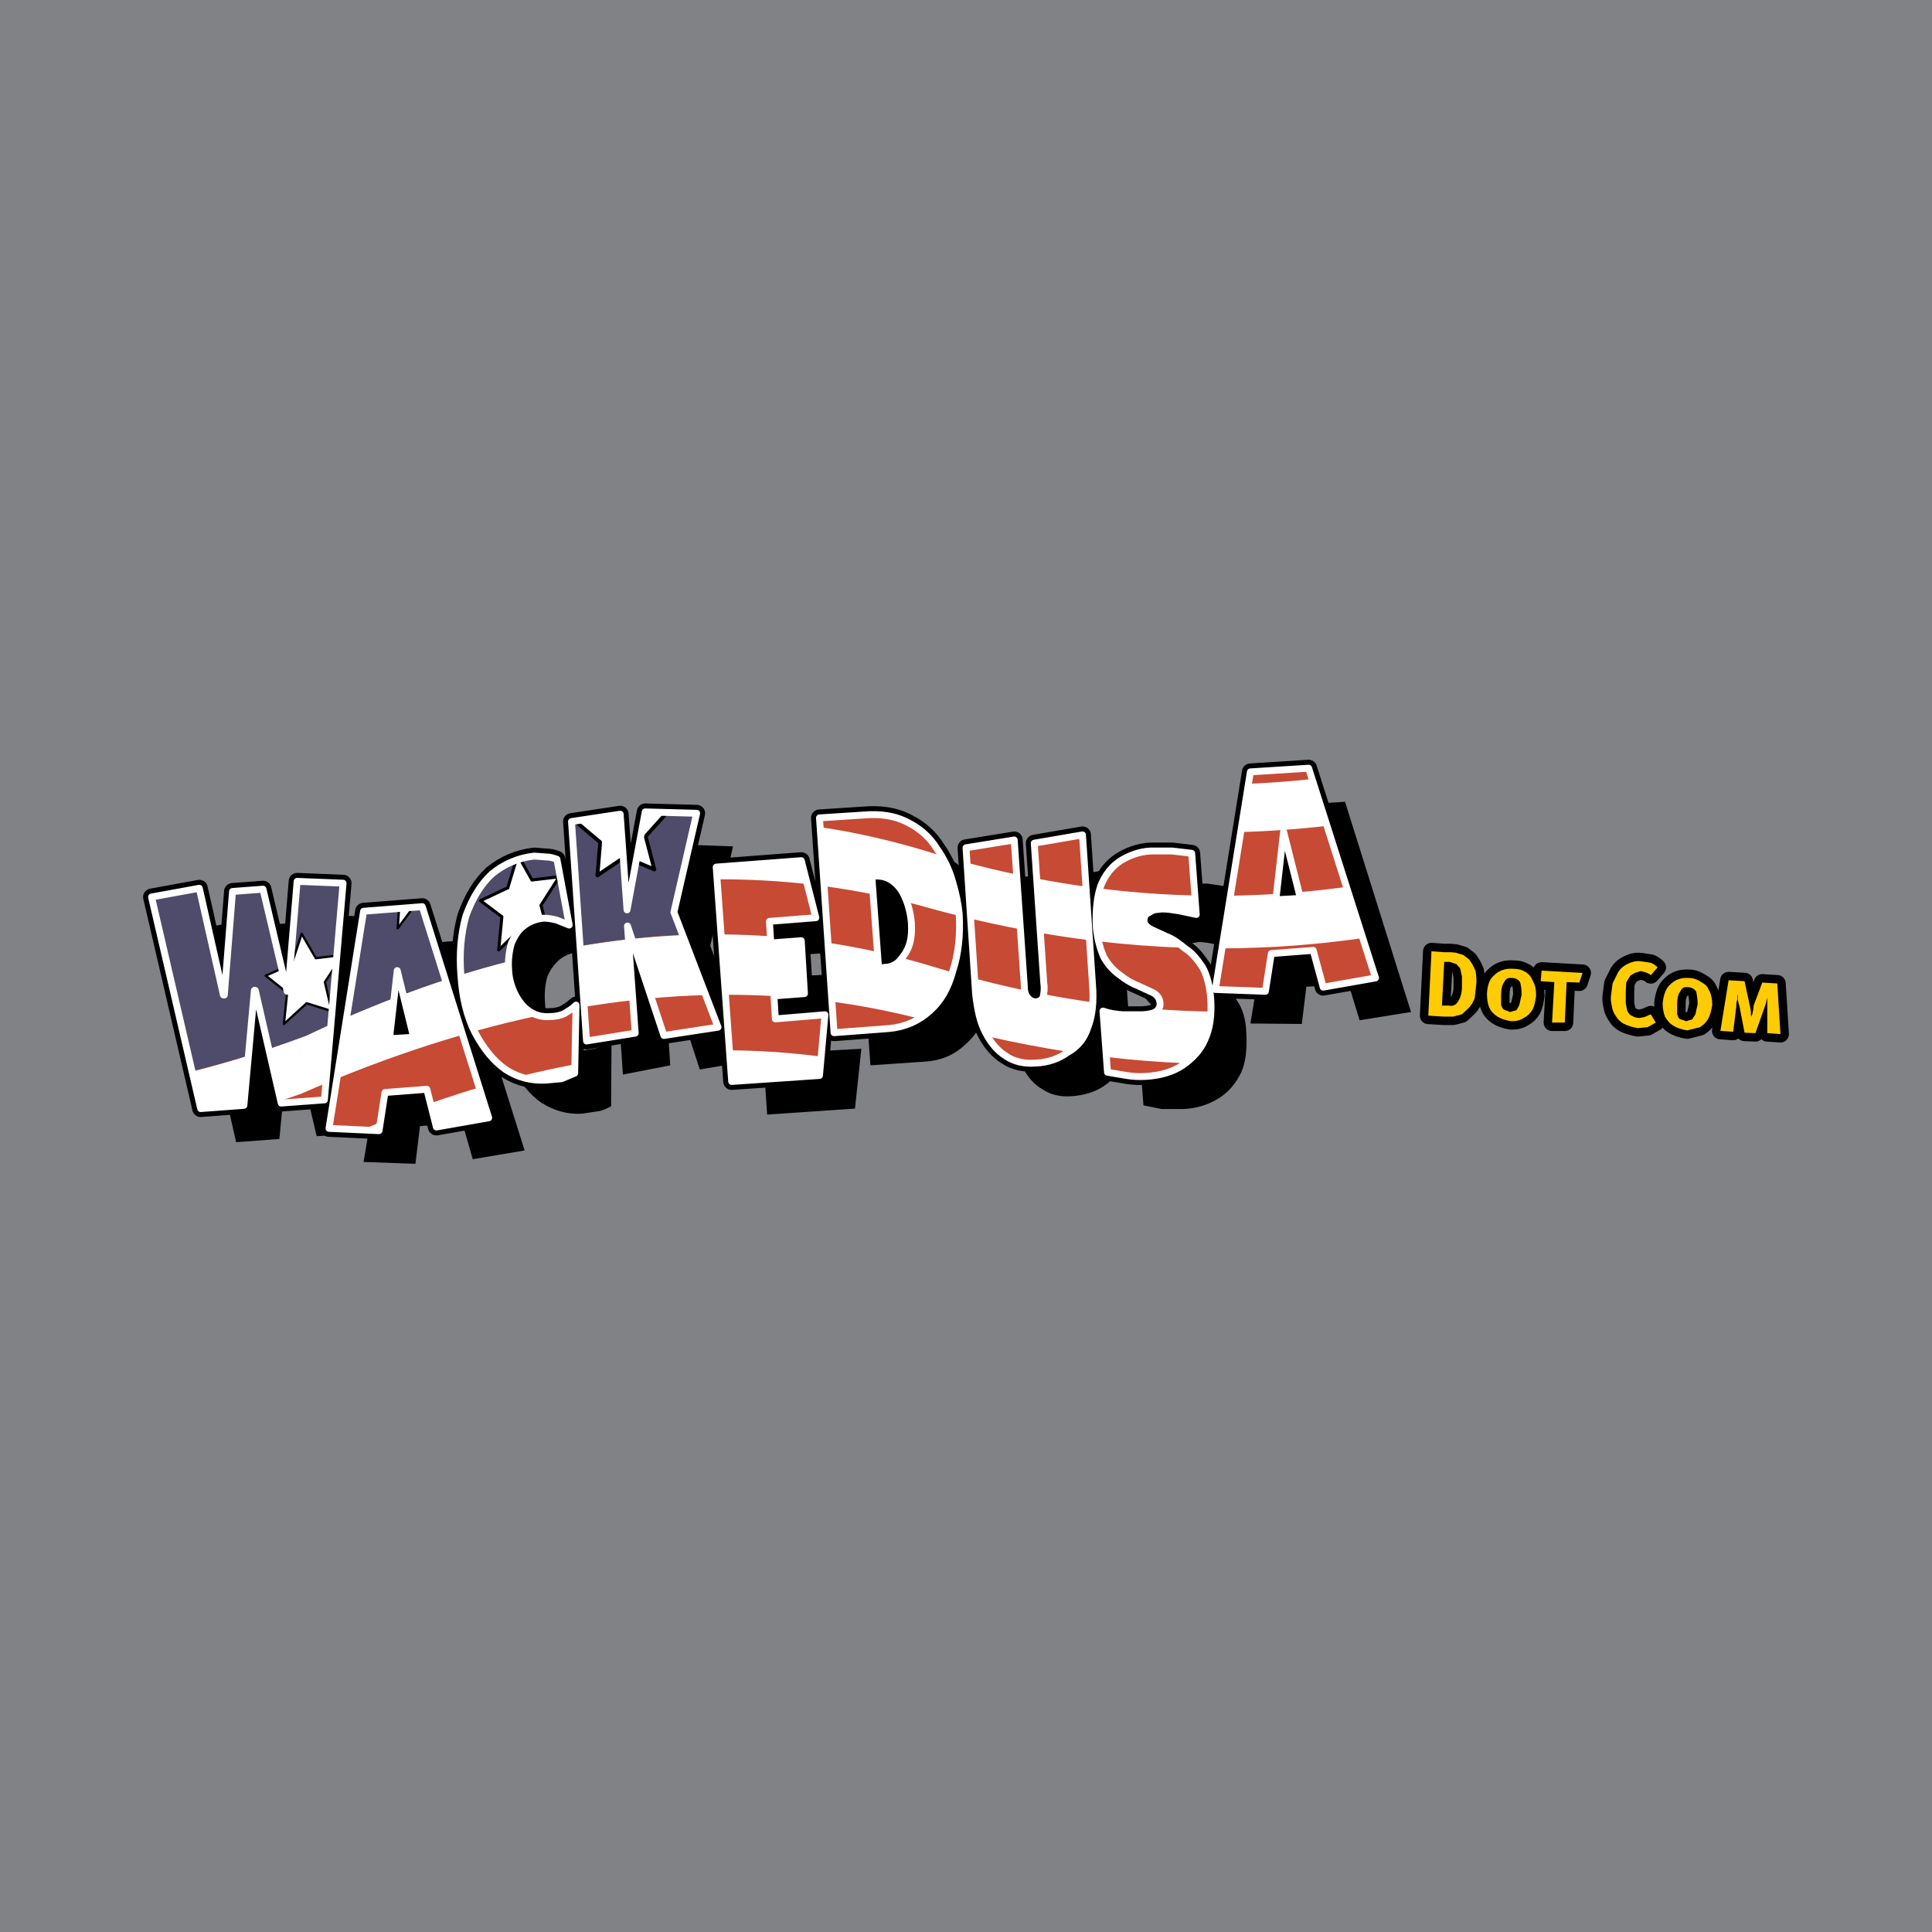 <?xml version="1.0" encoding="utf-8"?>
<!-- Generator: Adobe Illustrator 13.0.0, SVG Export Plug-In . SVG Version: 6.00 Build 14948)  -->
<!DOCTYPE svg PUBLIC "-//W3C//DTD SVG 1.0//EN" "http://www.w3.org/TR/2001/REC-SVG-20010904/DTD/svg10.dtd">
<svg version="1.0" id="Layer_1" xmlns="http://www.w3.org/2000/svg" xmlns:xlink="http://www.w3.org/1999/xlink" x="0px" y="0px"
	 width="192.756px" height="192.756px" viewBox="0 0 192.756 192.756" enable-background="new 0 0 192.756 192.756"
	 xml:space="preserve">
<g>
	<polygon fill-rule="evenodd" clip-rule="evenodd" fill="#808285" points="0,0 192.756,0 192.756,192.756 0,192.756 0,0 	"/>
	<path fill-rule="evenodd" clip-rule="evenodd" fill="#FFCB05" d="M146.587,95.735l-0.591-0.459l-0.771-0.229l-0.499-0.046h-0.636
		l-1.271-0.092l-0.318,6.425l1.543,0.092h0.954l0.862-0.229l0.681-0.643c0.228-0.23,0.454-0.598,0.591-0.965l0.136-1.238
		c0.091-0.551,0-1.056-0.045-1.469C147.041,96.424,146.813,96.057,146.587,95.735L146.587,95.735z M148.584,100.508
		c0.137,0.367,0.454,0.689,0.817,0.918c0.363,0.23,0.817,0.367,1.361,0.459c0.545,0,0.908-0.092,1.271-0.32
		c0.409-0.23,0.636-0.459,0.862-0.826c0.228-0.414,0.272-0.873,0.363-1.377c0-0.643-0.091-1.102-0.317-1.469
		c-0.137-0.367-0.363-0.689-0.727-0.918c-0.408-0.229-0.771-0.322-1.316-0.322c-0.727-0.045-1.362,0.184-1.816,0.643
		c-0.453,0.366-0.681,0.964-0.726,1.835C148.357,99.637,148.402,100.096,148.584,100.508L148.584,100.508z M149.765,99.27
		c0-0.551,0.091-1.01,0.317-1.285c0.137-0.322,0.363-0.459,0.771-0.414c0.363,0,0.682,0.186,0.817,0.459
		c0.091,0.322,0.137,0.689,0.137,1.24l-0.228,1.01l-0.272,0.504l-0.635,0.184l-0.5-0.184c-0.227-0.045-0.317-0.275-0.408-0.504
		V99.27L149.765,99.27z M153.714,97.893l1.362,0.092l-0.227,4.039h1.271l0.182-4.039l1.271,0.045l0.318-0.963l-4.086-0.229
		L153.714,97.893L153.714,97.893z M144.635,95.965l0.681,0.229l0.363,0.413l0.182,0.826v1.01c0,0.688-0.182,1.146-0.409,1.514
		c-0.227,0.322-0.499,0.459-0.907,0.367h-0.681l0.227-4.359H144.635L144.635,95.965z M169.376,100.188l-0.228,1.01l-0.317,0.504
		l-0.59,0.184l-0.545-0.184c-0.228-0.045-0.272-0.275-0.363-0.504v-1.01c0-0.551,0.091-1.01,0.317-1.285
		c0.137-0.322,0.363-0.459,0.727-0.414c0.408,0,0.681,0.184,0.863,0.459C169.285,99.27,169.376,99.637,169.376,100.188
		L169.376,100.188z M168.468,97.57c-0.771-0.045-1.362,0.186-1.815,0.643c-0.454,0.367-0.682,1.057-0.772,1.883
		c0,0.551,0.091,0.918,0.228,1.33c0.227,0.367,0.454,0.689,0.862,0.918c0.363,0.23,0.817,0.367,1.362,0.459l1.271-0.32
		c0.363-0.23,0.59-0.459,0.817-0.826c0.227-0.414,0.318-0.873,0.408-1.377c0-0.551-0.09-1.102-0.317-1.469
		c-0.137-0.367-0.363-0.598-0.771-0.826C169.376,97.756,169.013,97.57,168.468,97.57L168.468,97.57z M173.325,99.729v-0.551
		l0.046,0.184v0.367l0.09,0.367l0.092,0.32l0.499,2.617l1.09,0.045l0.907-2.57l0.137-0.412l0.091-0.367l0.045-0.23v3.58l1.316,0.092
		l-0.317-5.049l-1.498-0.092l-0.863,2.295l-0.045,0.459l-0.091,0.414l-0.091,0.229l-0.045-0.184v-0.367l-0.091-0.459l-0.545-2.523
		l-1.589-0.092l-0.817,5.049l1.271,0.092l0.317-2.525v-0.32L173.325,99.729L173.325,99.729z M162.657,97.342l0.454-0.275l0.59-0.184
		c0.363,0.092,0.771,0.184,0.999,0.413l0.681-0.78c-0.227-0.229-0.454-0.367-0.681-0.459l-0.908-0.138
		c-0.545-0.092-0.999,0.046-1.452,0.275c-0.454,0.229-0.817,0.551-1.045,1.102l-0.408,0.825l-0.136,1.057
		c-0.092,0.551,0,0.918,0.09,1.33c0.046,0.367,0.272,0.734,0.5,1.057c0.227,0.32,0.545,0.551,0.908,0.688
		c0.317,0.139,0.681,0.23,1.135,0.322l0.999-0.092l0.816-0.459l-0.499-0.826l-0.636,0.275l-0.499,0.092
		c-0.318,0-0.545-0.092-0.772-0.23c-0.227-0.092-0.363-0.32-0.453-0.551l-0.137-0.688v-1.057l0.046-1.01L162.657,97.342
		L162.657,97.342z"/>
	
		<path fill="none" stroke="#000000" stroke-width="1.683" stroke-linecap="round" stroke-linejoin="round" stroke-miterlimit="2.613" d="
		M146.587,95.735l-0.591-0.459l-0.771-0.229l-0.499-0.046h-0.636l-1.271-0.092l-0.318,6.425l1.543,0.092h0.954l0.862-0.229
		l0.681-0.643c0.228-0.23,0.454-0.598,0.591-0.965l0.136-1.238c0.091-0.551,0-1.056-0.045-1.469
		C147.041,96.424,146.813,96.057,146.587,95.735 M148.584,100.508c0.137,0.367,0.454,0.689,0.817,0.918
		c0.363,0.23,0.817,0.367,1.361,0.459c0.545,0,0.908-0.092,1.271-0.32c0.409-0.23,0.636-0.459,0.862-0.826
		c0.228-0.414,0.272-0.873,0.363-1.377c0-0.643-0.091-1.102-0.317-1.469c-0.137-0.367-0.363-0.688-0.727-0.918
		c-0.408-0.229-0.771-0.322-1.316-0.322c-0.727-0.045-1.362,0.184-1.816,0.643c-0.453,0.368-0.681,0.964-0.726,1.835
		C148.357,99.637,148.402,100.096,148.584,100.508 M149.765,99.27c0-0.551,0.091-1.01,0.317-1.285
		c0.137-0.32,0.363-0.459,0.771-0.414c0.363,0,0.682,0.186,0.817,0.459c0.091,0.322,0.137,0.689,0.137,1.24l-0.228,1.01
		l-0.272,0.504l-0.635,0.184l-0.5-0.184c-0.227-0.045-0.317-0.275-0.408-0.504V99.27 M153.714,97.893l1.362,0.092l-0.227,4.039
		h1.271l0.182-4.039l1.271,0.045l0.318-0.963l-4.086-0.229L153.714,97.893 M144.635,95.965l0.681,0.229l0.363,0.413l0.182,0.826
		v1.01c0,0.688-0.182,1.146-0.408,1.514c-0.228,0.322-0.5,0.459-0.908,0.367h-0.681l0.227-4.359H144.635 M169.376,100.188
		l-0.228,1.01l-0.317,0.504l-0.59,0.184l-0.545-0.184c-0.227-0.045-0.272-0.275-0.363-0.504v-1.01c0-0.551,0.091-1.01,0.317-1.285
		c0.137-0.322,0.363-0.459,0.727-0.414c0.409,0,0.681,0.184,0.863,0.459C169.285,99.27,169.376,99.637,169.376,100.188
		 M168.468,97.57c-0.771-0.045-1.362,0.186-1.815,0.643c-0.454,0.367-0.682,1.057-0.772,1.883c0,0.551,0.091,0.918,0.228,1.33
		c0.227,0.367,0.454,0.689,0.862,0.918c0.363,0.23,0.817,0.367,1.362,0.459l1.271-0.32c0.363-0.23,0.59-0.459,0.817-0.826
		c0.227-0.414,0.318-0.873,0.408-1.377c0-0.551-0.09-1.102-0.317-1.469c-0.137-0.367-0.363-0.598-0.771-0.826
		C169.376,97.756,169.013,97.57,168.468,97.57 M173.325,99.729v-0.551l0.046,0.184v0.367l0.09,0.367l0.092,0.32l0.499,2.617
		l1.09,0.045l0.907-2.57l0.137-0.412l0.091-0.367l0.045-0.23v3.58l1.316,0.092l-0.317-5.049l-1.498-0.092l-0.862,2.295l-0.046,0.459
		l-0.091,0.414l-0.091,0.229l-0.045-0.184v-0.367l-0.091-0.459l-0.545-2.523l-1.589-0.092l-0.817,5.049l1.271,0.092l0.317-2.525
		v-0.32L173.325,99.729 M162.657,97.342l0.454-0.275l0.59-0.184c0.363,0.092,0.771,0.184,0.999,0.413l0.681-0.78
		c-0.227-0.229-0.454-0.367-0.681-0.459l-0.908-0.138c-0.545-0.092-0.999,0.046-1.452,0.275c-0.454,0.229-0.817,0.551-1.045,1.102
		l-0.408,0.825l-0.136,1.057c-0.092,0.551,0,0.918,0.09,1.33c0.046,0.367,0.272,0.734,0.5,1.057c0.227,0.32,0.545,0.551,0.908,0.688
		c0.317,0.139,0.681,0.23,1.135,0.322l0.999-0.092l0.816-0.459l-0.499-0.826l-0.636,0.275l-0.499,0.092
		c-0.318,0-0.545-0.092-0.772-0.23c-0.227-0.092-0.363-0.32-0.453-0.551l-0.137-0.688v-1.057l0.046-1.01L162.657,97.342"/>
	<path fill-rule="evenodd" clip-rule="evenodd" fill="#FFCB05" d="M146.587,95.735l-0.591-0.459l-0.771-0.229l-0.499-0.046h-0.636
		l-1.271-0.092l-0.318,6.425l1.543,0.092h0.954l0.862-0.229l0.681-0.643c0.228-0.23,0.454-0.598,0.591-0.965l0.136-1.238
		c0.091-0.551,0-1.056-0.045-1.469C147.041,96.424,146.813,96.057,146.587,95.735L146.587,95.735z M148.584,100.508
		c0.137,0.367,0.454,0.689,0.817,0.918c0.363,0.23,0.817,0.367,1.361,0.459c0.545,0,0.908-0.092,1.271-0.32
		c0.409-0.23,0.636-0.459,0.862-0.826c0.228-0.414,0.272-0.873,0.363-1.377c0-0.643-0.091-1.102-0.317-1.469
		c-0.137-0.367-0.363-0.689-0.727-0.918c-0.408-0.229-0.771-0.322-1.316-0.322c-0.727-0.045-1.362,0.184-1.816,0.643
		c-0.453,0.366-0.681,0.964-0.726,1.835C148.357,99.637,148.402,100.096,148.584,100.508L148.584,100.508z M151.58,100.279
		l-0.272,0.504l-0.635,0.184l-0.5-0.184c-0.227-0.045-0.317-0.275-0.408-0.504v-1.01c0-0.551,0.091-1.01,0.317-1.285
		c0.137-0.322,0.363-0.459,0.771-0.414c0.363,0,0.682,0.186,0.817,0.459c0.091,0.322,0.137,0.689,0.137,1.24L151.58,100.279
		L151.58,100.279z M153.714,97.893l1.362,0.092l-0.227,4.039h1.271l0.182-4.039l1.271,0.045l0.318-0.963l-4.086-0.229
		L153.714,97.893L153.714,97.893z M145.315,96.194l0.363,0.413l0.182,0.826v1.01c0,0.688-0.182,1.146-0.409,1.514
		c-0.227,0.322-0.499,0.459-0.907,0.367h-0.681l0.227-4.359h0.545L145.315,96.194L145.315,96.194z M169.376,100.188l-0.228,1.01
		l-0.317,0.504l-0.59,0.184l-0.545-0.184c-0.228-0.045-0.272-0.275-0.363-0.504v-1.01c0-0.551,0.091-1.01,0.317-1.285
		c0.137-0.322,0.363-0.459,0.727-0.414c0.408,0,0.681,0.184,0.863,0.459C169.285,99.27,169.376,99.637,169.376,100.188
		L169.376,100.188z M168.468,97.57c-0.771-0.045-1.362,0.186-1.815,0.643c-0.454,0.367-0.682,1.057-0.772,1.883
		c0,0.551,0.091,0.918,0.228,1.33c0.227,0.367,0.454,0.689,0.862,0.918c0.363,0.23,0.817,0.367,1.362,0.459l1.271-0.32
		c0.363-0.23,0.59-0.459,0.817-0.826c0.227-0.414,0.318-0.873,0.408-1.377c0-0.551-0.09-1.102-0.317-1.469
		c-0.137-0.367-0.363-0.598-0.771-0.826C169.376,97.756,169.013,97.57,168.468,97.57L168.468,97.57z M173.371,99.361v0.367
		l0.09,0.367l0.092,0.32l0.499,2.617l1.09,0.045l0.907-2.57l0.137-0.412l0.091-0.367l0.045-0.23v3.58l1.316,0.092l-0.317-5.049
		l-1.498-0.092l-0.863,2.295l-0.045,0.459l-0.091,0.414l-0.091,0.229l-0.045-0.184v-0.367l-0.091-0.459l-0.545-2.523l-1.589-0.092
		l-0.817,5.049l1.271,0.092l0.317-2.525v-0.32l0.091-0.367v-0.551L173.371,99.361L173.371,99.361z M162.657,97.342l0.454-0.275
		l0.59-0.184c0.363,0.092,0.771,0.184,0.999,0.413l0.681-0.78c-0.227-0.229-0.454-0.367-0.681-0.459l-0.908-0.138
		c-0.545-0.092-0.999,0.046-1.452,0.275c-0.454,0.229-0.817,0.551-1.045,1.102l-0.408,0.825l-0.136,1.057
		c-0.092,0.551,0,0.918,0.09,1.33c0.046,0.367,0.272,0.734,0.5,1.057c0.227,0.32,0.545,0.551,0.908,0.688
		c0.317,0.139,0.681,0.23,1.135,0.322l0.999-0.092l0.816-0.459l-0.499-0.826l-0.636,0.275l-0.499,0.092
		c-0.318,0-0.545-0.092-0.772-0.23c-0.227-0.092-0.363-0.32-0.453-0.551l-0.137-0.688v-1.057l0.046-1.01L162.657,97.342
		L162.657,97.342z"/>
	<path fill-rule="evenodd" clip-rule="evenodd" d="M90.295,84.674l-4.994,0.275l1.543,21.341l5.357-0.367
		c1.68-0.092,3.042-0.688,4.085-1.697c1.135-0.965,1.907-2.295,2.406-3.947c0.545-1.699,0.771-3.626,0.635-5.737
		c-0.09-1.01-0.317-2.157-0.68-3.305c-0.409-1.147-0.863-2.203-1.544-3.304c-0.727-1.056-1.634-1.881-2.77-2.524
		C93.2,84.72,91.884,84.491,90.295,84.674L90.295,84.674z M80.308,95.23l4.63-0.321l-1.362-5.645l-8.489,0.597l1.453,21.342
		l8.762-0.598l0.636-5.967l-4.948,0.275l-0.136-2.295l2.951-0.137l-0.363-5.279l-2.951,0.139L80.308,95.23L80.308,95.23z
		 M94.471,95.368c0.091,0.826-0.091,1.606-0.318,2.294c-0.227,0.689-0.499,1.148-0.908,1.516c-0.363,0.412-0.908,0.551-1.407,0.643
		l-0.636,0.045l-0.59-9.086c0.817-0.092,1.453,0.092,1.952,0.458c0.545,0.367,0.999,0.918,1.362,1.698
		C94.244,93.624,94.38,94.358,94.471,95.368L94.471,95.368z M100.918,102.391c0.136,1.605,0.499,2.938,1.044,3.992
		c0.545,1.057,1.226,1.836,2.043,2.295c0.816,0.551,1.815,0.781,2.95,0.689c1.271-0.092,2.361-0.459,3.178-1.01
		c0.908-0.598,1.59-1.424,2.043-2.57c0.363-1.148,0.545-2.525,0.454-4.223l-1.044-15.008l-4.767,0.872l0.953,13.998
		c0,0.506,0,0.918-0.045,1.285c-0.182,0.367-0.409,0.551-0.772,0.551c-0.453,0.047-0.771-0.092-0.907-0.412
		c-0.228-0.275-0.318-0.734-0.318-1.285l-1.044-14.549l-4.767,0.918L100.918,102.391L100.918,102.391z M113.447,91.696
		c-0.5,1.01-0.681,2.295-0.5,3.901c0.046,1.285,0.363,2.387,0.817,3.213c0.454,0.779,0.999,1.377,1.498,1.836
		c0.681,0.459,1.316,0.779,1.816,1.01c0.681,0.229,1.135,0.504,1.543,0.734c0.363,0.229,0.591,0.551,0.682,0.918
		c0.045,0.412-0.091,0.688-0.409,0.871c-0.272,0.23-0.726,0.367-1.361,0.459l-1.861-0.184c-0.681-0.045-1.362-0.137-2.043-0.229
		l0.454,6.057l1.815,0.367h2.088c1.453-0.045,2.588-0.459,3.587-1.055c0.953-0.596,1.725-1.469,2.27-2.615
		c0.454-1.057,0.59-2.342,0.5-3.947c-0.046-1.332-0.364-2.387-0.908-3.168c-0.454-0.826-0.953-1.514-1.589-1.973
		c-0.59-0.459-1.181-0.826-1.861-1.056l-1.589-0.78c-0.409-0.229-0.636-0.459-0.636-0.78c-0.045-0.367,0-0.597,0.227-0.734
		c0.228-0.229,0.455-0.321,0.772-0.413l0.816-0.138c0.545,0,1.09,0.092,1.681,0.229l1.589,0.367l-0.363-6.104
		c-0.636-0.138-1.317-0.229-1.998-0.321h-2.088c-1.135,0.092-2.134,0.413-2.951,1.102C114.582,89.769,113.901,90.641,113.447,91.696
		L113.447,91.696z M130.335,98.443l4.222-0.23l1.09,3.58l5.13-0.826l-6.583-20.974l-5.811,0.367l-3.632,21.755l5.13,0.045
		L130.335,98.443L130.335,98.443z M131.605,86.327l1.681,6.517l-2.406,0.229l0.681-6.747H131.605L131.605,86.327z M26.83,92.247
		l-0.908,10.327h-0.091l-2.406-10.556l-4.676,0.826l4.812,21.111l4.312-0.32l1.09-11.475l2.633,11.199l4.313-0.322l1.952-21.57
		l-4.767-0.138l-0.908,10.922l-2.406-10.188L26.83,92.247L26.83,92.247z M43.173,100.188l1.68,6.562l-2.452,0.184l0.681-6.746
		H43.173L43.173,100.188z M50.981,106.291c0.818,1.607,1.862,2.938,3.087,3.764c1.271,0.781,2.587,1.148,3.995,1.055l1.543-0.229
		c0.454-0.045,0.909-0.275,1.362-0.506l0.045-6.746c-0.363,0.322-0.726,0.598-1.18,0.826c-0.409,0.184-0.908,0.23-1.453,0.322
		c-0.681,0.092-1.271-0.092-1.816-0.459c-0.681-0.367-1.135-0.918-1.498-1.607c-0.409-0.688-0.636-1.514-0.681-2.523
		c-0.091-1.057,0-1.975,0.227-2.754c0.272-0.688,0.726-1.285,1.271-1.744c0.544-0.413,1.135-0.643,1.907-0.688
		c0.5-0.092,0.954,0,1.362,0.138c0.363,0.092,0.817,0.229,1.18,0.459l-1.18-6.563l-1.089-0.321l-1.135,0.092
		c-1.634,0.046-3.087,0.688-4.222,1.744c-1.135,1.01-2.043,2.387-2.588,4.131c-0.499,1.744-0.726,3.764-0.59,5.967
		C49.665,102.85,50.119,104.686,50.981,106.291L50.981,106.291z M39.904,94.312l-3.631,21.617l5.175,0.184l0.454-3.764l4.222-0.322
		l1.044,3.627l5.175-0.873l-6.583-20.928L39.904,94.312L39.904,94.312z M67.915,84.261l-1.816,9.73h-0.091l-0.681-9.546
		l-4.676,0.918l1.498,21.846l4.721-0.918l-0.681-10.602h0.045l3.586,11.016l5.356-0.918l-4.312-11.429l2.27-9.914L67.915,84.261
		L67.915,84.261z"/>
	
		<path fill="none" stroke="#000000" stroke-width="1.683" stroke-linecap="round" stroke-linejoin="round" stroke-miterlimit="2.613" d="
		M90.749,82.15c-1.135-0.643-2.406-0.918-3.995-0.872L81.76,81.6l1.453,21.434l5.448-0.414c1.589-0.137,2.951-0.734,4.085-1.744
		c1.135-1.01,1.861-2.295,2.315-3.992c0.545-1.652,0.771-3.58,0.636-5.737c-0.091-0.963-0.318-2.065-0.681-3.258
		c-0.317-1.147-0.863-2.249-1.543-3.213C92.792,83.573,91.884,82.747,90.749,82.15 M76.903,94.083l-0.136-2.157l4.631-0.367
		l-1.453-5.691l-8.489,0.643l1.543,21.388l8.762-0.598l0.545-6.059l-4.949,0.414l-0.136-2.295l3.042-0.23l-0.318-5.277
		L76.903,94.083 M86.981,87.428c0.817-0.092,1.498,0.046,2.043,0.459c0.544,0.367,0.999,0.964,1.271,1.652
		c0.318,0.688,0.544,1.561,0.636,2.524c0.045,0.872,0,1.606-0.228,2.249c-0.227,0.688-0.635,1.193-0.999,1.606
		c-0.363,0.367-0.908,0.597-1.453,0.597l-0.59,0.092L86.981,87.428 M97.332,99.131c0.182,1.607,0.454,2.893,0.999,3.902
		c0.545,1.055,1.226,1.836,2.043,2.34c0.817,0.551,1.815,0.781,2.951,0.689c1.271-0.047,2.36-0.459,3.178-1.057
		c0.998-0.551,1.68-1.377,2.042-2.523c0.454-1.148,0.591-2.617,0.454-4.27L108,83.298l-4.812,0.826l0.953,13.997
		c0.091,0.551,0,0.918-0.045,1.285c-0.091,0.322-0.318,0.459-0.682,0.551c-0.408,0-0.681-0.137-0.907-0.459
		c-0.228-0.229-0.318-0.688-0.318-1.238l-0.998-14.457l-4.812,0.78L97.332,99.131 M109.815,88.392
		c-0.363,1.101-0.499,2.387-0.454,3.901c0.091,1.331,0.408,2.387,0.771,3.213c0.454,0.78,0.999,1.377,1.68,1.836
		c0.5,0.414,1.135,0.779,1.726,1.01l1.498,0.688c0.408,0.23,0.636,0.551,0.681,0.918c0.091,0.367-0.045,0.781-0.454,1.01
		c-0.227,0.139-0.681,0.23-1.271,0.275h-1.952c-0.682-0.045-1.316-0.137-1.998-0.367l0.454,6.105l1.907,0.32
		c0.544,0.092,1.226,0.139,1.952,0.092c1.452-0.092,2.678-0.459,3.632-1.102c0.998-0.688,1.771-1.514,2.225-2.57
		c0.499-1.102,0.68-2.387,0.59-3.992c-0.091-1.285-0.363-2.387-0.817-3.213c-0.545-0.826-1.09-1.469-1.68-1.835
		c-0.681-0.551-1.271-1.01-1.906-1.24l-1.499-0.688c-0.454-0.229-0.681-0.459-0.771-0.826c0-0.367,0.091-0.597,0.317-0.781
		l0.682-0.367l0.817-0.092c0.544,0,1.089,0.092,1.68,0.184l1.725,0.367l-0.454-6.104l-1.952-0.229h-2.134
		c-1.135,0.045-2.179,0.458-2.996,0.963C110.95,86.418,110.27,87.245,109.815,88.392 M126.839,95.139l4.177-0.321l0.999,3.671
		l5.221-0.918l-6.674-20.928l-5.811,0.367l-3.495,21.709l4.993,0.184L126.839,95.139 M128.065,82.977l1.68,6.655l-2.452,0.138
		L128.065,82.977 M15.118,89.493l4.903,21.112l4.313-0.322l1.044-11.473h0.091l2.587,11.244l4.313-0.32l1.861-21.618l-4.585-0.184
		l-0.908,10.969h-0.09L26.24,88.713l-3.042,0.229L22.382,99.27h-0.091l-2.406-10.648L15.118,89.493 M39.632,96.837l1.634,6.655
		l-2.406,0.137L39.632,96.837 M47.395,103.033c0.863,1.605,1.816,2.799,3.042,3.672c1.271,0.826,2.633,1.146,4.086,1.055
		l1.498-0.137l1.316-0.551l0.137-6.793c-0.364,0.367-0.772,0.596-1.135,0.826c-0.454,0.229-0.999,0.32-1.498,0.32
		c-0.681,0.047-1.317-0.092-1.907-0.459c-0.545-0.32-1.044-0.871-1.453-1.605c-0.363-0.689-0.681-1.561-0.726-2.524
		c-0.091-1.01,0.045-1.928,0.272-2.754c0.318-0.688,0.681-1.331,1.226-1.698c0.545-0.458,1.226-0.688,1.952-0.78
		c0.544,0,0.908,0.092,1.316,0.184l1.271,0.505l-1.226-6.563c-0.363-0.138-0.726-0.229-1.044-0.229l-1.226-0.092
		c-1.589,0.184-2.997,0.78-4.222,1.79c-1.135,1.056-1.952,2.433-2.587,4.177c-0.5,1.79-0.681,3.763-0.5,5.966
		C46.124,99.498,46.578,101.426,47.395,103.033 M36.273,90.917l-3.45,21.662l4.994,0.23l0.59-3.809l4.177-0.322l0.954,3.764
		l5.221-0.918l-6.628-21.066L36.273,90.917 M64.374,81.003l-1.816,9.776l-0.681-9.546l-4.857,0.734l1.499,21.893l4.857-0.781
		l-0.771-10.693l3.632,10.924l5.402-0.826l-4.403-11.474l2.27-9.868L64.374,81.003"/>
	<path fill-rule="evenodd" clip-rule="evenodd" fill="#FFFFFF" d="M129.427,76.688l-1.135,0.092l-1.226,0.092l-1.135,0.045
		l-1.181,0.092l-0.091,0.551l-0.317,1.836l-0.046,0.505l-0.408,2.295l-0.046,0.551l-0.408,2.294l-0.046,0.551l-0.408,2.295
		l-0.046,0.505l-0.317,1.836l-0.091,0.551l-0.363,2.294l-0.091,0.551l-0.362,2.295l-0.092,0.505l-0.362,2.295l2.496,0.092
		l2.588,0.092v-0.459l0.454-2.754l0.045-0.551l3.178-0.229h1.09v0.229h0.045v0.321h0.092v0.275h0.09v0.229h0.046v0.321h0.091v0.321
		h0.091v0.229h0.045v0.274h0.091v0.322h0.091v0.229h0.046v0.322h0.091v0.275h0.091v0.229l1.361-0.229l0.363-0.047l1.362-0.229
		l0.363-0.092l1.361-0.23h0.409v-0.32h-0.091v-0.23h-0.092v-0.229h-0.045v-0.23h-0.091v-0.229h-0.091v-0.229h-0.045v-0.229h-0.091
		v-0.229H136.6V95.46h-0.046V95.23h-0.091v-0.229h-0.091v-0.229h-0.045v-0.23h-0.091v-0.229h-0.091v-0.229h-0.045v-0.229h-0.092
		v-0.229h-0.09v-0.321h-0.046v-0.229h-0.091v-0.229h-0.091v-0.229h-0.045v-0.23h-0.091v-0.229h-0.091v-0.229h-0.046v-0.23h-0.091
		v-0.229h-0.091v-0.322h-0.045v-0.229h-0.091v-0.23h-0.091v-0.229h-0.046v-0.229h-0.091v-0.229h-0.091v-0.229h-0.045V89.54h-0.091
		V89.31h-0.091v-0.275h-0.046v-0.229h-0.091v-0.229h-0.09v-0.229h-0.046v-0.229h-0.091v-0.229h-0.091v-0.229h-0.045v-0.229h-0.092
		v-0.229h-0.09v-0.321h-0.046v-0.229h-0.091v-0.229h-0.091v-0.229h-0.045v-0.229h-0.091V85.73h-0.091V85.5h-0.046v-0.229h-0.09
		V84.95h-0.092V84.72h-0.045v-0.229h-0.091v-0.23h-0.091v-0.229h-0.046v-0.23h-0.09v-0.229h-0.092v-0.229h-0.045v-0.23h-0.091
		v-0.275h-0.091v-0.23h-0.046V82.38h-0.09V82.15h-0.091v-0.23h-0.046v-0.229h-0.091v-0.23h-0.091v-0.229h-0.045v-0.229h-0.091
		v-0.321h-0.091v-0.229h-0.046v-0.229h-0.091v-0.229h-0.091v-0.229h-0.045v-0.229h-0.091v-0.229h-0.091v-0.229h-0.046v-0.229h-0.09
		v-0.321h-0.092v-0.23h-0.045v-0.229h-0.091v-0.229h-0.091v-0.23h-0.045v-0.229h-0.091v-0.229h-0.091v-0.229h-0.046v-0.229H129.427
		L129.427,76.688z M64.374,81.049l-0.227,1.147l-0.091,0.458l-0.136,0.781l-0.091,0.459l-0.136,0.78l-0.091,0.459l-0.136,0.734
		l-0.091,0.459l-0.136,0.78l-0.09,0.459l-0.137,0.78l-0.09,0.459l-0.137,0.734l-0.09,0.459l-0.136,0.78v-1.01h-0.091v-1.056h-0.091
		v-1.056h-0.045v-1.102H62.24V85.5h-0.091v-1.056h-0.045v-1.101h-0.091v-1.056h-0.091v-1.01h-0.499l-0.454,0.092l-0.545,0.091
		l-0.454,0.046L59.425,81.6l-0.908,0.138l-0.5,0.091l-0.454,0.092l-0.545,0.046l0.091,0.092v1.055h0.045v1.102h0.091v1.056h0.091
		v1.147h0.045v1.056h0.091v1.102h0.091v1.147h0.045v1.056H57.7v1.056h0.091v1.147h0.045v1.101h0.091v1.056h0.091v1.056h0.045v1.147
		h0.09v1.102h0.091v1.055h0.045v1.148h0.09v1.055h0.091v1.102h0.046v1.057l0.544-0.092l0.454-0.047l0.544-0.092l0.908-0.137
		l0.499-0.092l0.454-0.092l0.545-0.047l0.454-0.092h0.454v-1.055h-0.091v-1.102h-0.045v-1.057h-0.09v-1.055h-0.091v-1.102h-0.046
		v-1.056h-0.09v-1.056H62.83v-1.102h-0.046v-1.056h-0.09v-0.917h0.09v0.229h0.046v0.229h0.091v0.229h0.09v0.229h0.046v0.229h0.091
		v0.229h0.09v0.229h0.045v0.229h0.091v0.229h0.091v0.229h0.045v0.229h0.091v0.229h0.091v0.229h0.045v0.229h0.091v0.229h0.091v0.229
		h0.045v0.229h0.09v0.229h0.091v0.229h0.045v0.229h0.09v0.23h0.091v0.229h0.045v0.23h0.09v0.229h0.091v0.23h0.045v0.229h0.09v0.23
		h0.091v0.229h0.045v0.23h0.09v0.229h0.091v0.23H65.1v0.229h0.09v0.23h0.091v0.229h0.045v0.23h0.091v0.229h0.091v0.23h0.045v0.229
		h0.091v0.23h0.091v0.229h0.045v0.23h0.091v0.229h0.091v0.23h0.045v0.229h0.091v0.23h0.091v0.229h0.045v0.139l0.544-0.047
		l0.454-0.092l0.545-0.092l0.454-0.045l0.5-0.092l0.454-0.092l0.544-0.047l0.454-0.092l0.545-0.092l0.454-0.045h0.454v-0.23h-0.091
		v-0.229h-0.091v-0.184H71.41v-0.23h-0.091v-0.137h-0.091v-0.23h-0.045v-0.229h-0.091v-0.139h-0.091v-0.229h-0.045v-0.184h-0.091
		v-0.23h-0.091v-0.229h-0.045v-0.139h-0.091v-0.229h-0.091V99.59h-0.045v-0.229h-0.091v-0.184H70.32v-0.23h-0.045v-0.229h-0.091
		V98.58h-0.091v-0.229h-0.045v-0.139h-0.091v-0.229h-0.091v-0.229h-0.045V97.57H69.73v-0.229h-0.091v-0.139h-0.045v-0.229h-0.091
		v-0.138h-0.09v-0.229h-0.045v-0.229h-0.091v-0.184h-0.091v-0.229H69.14v-0.138h-0.09v-0.229h-0.091v-0.229h-0.045V95.23h-0.091
		v-0.229h-0.091v-0.184h-0.045v-0.229h-0.091v-0.229h-0.091v-0.138h-0.045v-0.229h-0.091v-0.138h-0.09v-0.229h-0.046V93.44h-0.09
		v-0.229h-0.091v-0.229h-0.045v-0.138h-0.091v-0.229h-0.091v-0.138h-0.045v-0.229h-0.091v-0.229h-0.091v-0.184h-0.045v-0.23H67.46
		v-0.137H67.37v-0.23h-0.045V91.1l-0.091-0.092l0.227-0.918l0.091-0.367l0.136-0.643l0.091-0.367l0.136-0.597l0.091-0.413
		l0.227-0.918l0.046-0.367l0.181-0.597l0.045-0.413l0.182-0.597l0.045-0.367l0.227-0.917l0.091-0.414l0.136-0.597l0.091-0.367
		l0.136-0.643l0.09-0.367l-2.587-0.092H64.374L64.374,81.049z M85.528,81.37l-1.271,0.091l-1.226,0.046L81.76,81.6l0.091,0.092
		v1.056h0.045v1.147h0.091v1.147h0.091v1.056h0.045v1.147h0.091v1.147h0.091v1.147h0.045v1.101h0.091v1.147h0.091v1.147h0.045v1.147
		h0.091v1.056h0.09v1.147h0.045v1.147h0.091v1.146h0.09v1.057h0.045v1.146h0.091v1.148h0.09v1.102l1.135-0.092l1.044-0.092
		l1.135-0.047l2.133-0.184l0.908-0.137l0.363-0.092l0.908-0.275l0.772-0.414l0.045-0.045l0.318-0.184l0.136-0.139l0.182-0.092
		l0.136-0.137l0.136-0.092l1.09-1.057L93.7,99.82l0.091-0.092l0.091-0.139l0.136-0.184l0.091-0.137l0.045-0.092l0.454-0.918
		l0.545-1.607l0.227-0.917l0.091-0.367l0.136-0.918l0.091-1.01l0.045-2.203h-0.045v-0.551h-0.091v-0.504h-0.091v-0.551H95.47V89.31
		h-0.091v-0.229h-0.091v-0.275h-0.045v-0.321h-0.091v-0.321h-0.091v-0.229h-0.045v-0.275h-0.09v-0.229h-0.091v-0.229h-0.045v-0.229
		h-0.091v-0.184h-0.091v-0.138h-0.045v-0.229h-0.091v-0.138H94.38v-0.184l-0.045-0.045h-0.091v-0.184h-0.091V85.73h-0.045v-0.138
		L94.017,85.5h-0.09v-0.138h-0.045v-0.184l-0.091-0.046H93.7V84.95h-0.045v-0.138l-0.091-0.092h-0.091v-0.138l-0.045-0.091h-0.091
		v-0.138L93.2,84.215h-0.091v-0.183l-1.044-1.056l-0.182-0.092l-0.227-0.23l-0.136-0.046l-0.091-0.092l-0.272-0.137l-0.091-0.092
		l-0.908-0.459L89.478,81.6l-0.59-0.138l-0.545-0.091H85.528L85.528,81.37z M128.065,83.068l-0.091,0.596l-0.591,5.508v0.597
		l1.135-0.046h1.227v-0.321h-0.092v-0.321h-0.091v-0.275h-0.045v-0.321h-0.091v-0.321h-0.091v-0.275h-0.045v-0.321h-0.092v-0.321
		h-0.09v-0.275h-0.046v-0.321h-0.091v-0.321h-0.091v-0.275h-0.045V85.73h-0.091v-0.321h-0.091v-0.275h-0.046v-0.321h-0.091v-0.321
		h-0.091v-0.276h-0.045v-0.321h-0.091v-0.322h-0.091v-0.275h-0.046v-0.229H128.065L128.065,83.068z M107.637,83.344l-0.454,0.092
		l-1.362,0.229l-0.363,0.092l-2.27,0.368l0.046,0.091v1.056h0.091v1.056h0.09v1.102h0.046v1.056h0.091v1.056h0.091v1.101h0.045
		v1.056h0.091v1.056h0.091v1.102h0.046v1.056h0.091v1.056h0.091v1.102h0.045v1.146h0.091l-0.091,0.734l-0.045,0.459l-0.182,0.322
		l-0.046,0.092l-0.227,0.045l-0.545,0.092v-0.092l-0.227-0.045l-0.228-0.23h-0.136v-0.184h-0.091V99.27h-0.091v-0.23h-0.046v-0.688
		h-0.091v-1.148h-0.091v-1.146h-0.045v-1.056h-0.091v-1.147h-0.091v-1.102h-0.046v-1.147h-0.091v-1.056h-0.091v-1.147h-0.045v-1.056
		h-0.091v-1.147h-0.091v-1.102h-0.046V84.95h-0.09v-1.055h-0.545l-0.454,0.091l-0.499,0.046l-0.455,0.092l-0.544,0.091l-0.908,0.138
		l-0.544,0.092l-0.454,0.046l-0.5,0.091l0.045,0.092v1.056h0.091v1.147h0.091v1.056h0.045v1.147h0.091v1.147h0.091v1.102h0.045
		v1.147h0.091v1.056h0.091v1.147h0.045v1.147h0.09v1.056h0.091v1.146h0.045v1.148h0.09v0.643h0.091v0.504h0.045v0.414h0.09v0.367
		h0.091v0.32h0.045v0.23h0.091v0.275h0.091v0.229h0.045v0.23h0.092v0.184h0.091v0.137h0.045v0.139h0.091v0.229h0.091l0.045,0.092
		v0.139h0.091v0.184h0.092l0.045,0.045v0.184h0.091v0.139h0.091l0.136,0.137v0.184h0.091l0.137,0.139v0.137h0.09l0.455,0.459
		l0.136,0.092l0.136,0.139l0.182,0.092l0.137,0.137l0.59,0.322l0.681,0.229l0.409,0.092l1.952,0.047v-0.047l0.454-0.092l0.227-0.092
		l0.317-0.045l0.454-0.184l0.727-0.367l0.091-0.092l0.137-0.047l0.091-0.092l0.136-0.092l0.091-0.045l0.137-0.092l0.09-0.092
		l0.137-0.047l0.771-0.779l0.091-0.139l0.046-0.092l0.09-0.137l0.092-0.092l0.045-0.139l0.091-0.229l0.136-0.322l0.318-0.918
		l0.091-0.32l0.136-0.918l0.091-2.295h-0.091v-1.148h-0.091v-1.146h-0.045v-1.147h-0.091V93.67h-0.091v-1.147h-0.045v-1.147h-0.092
		v-1.147h-0.091v-1.147h-0.045v-1.147h-0.091v-1.147h-0.091v-1.147h-0.045v-1.147h-0.092v-1.147H107.637L107.637,83.344z
		 M114.809,84.904l-0.499,0.046l-0.408,0.092l-0.591,0.138l-0.227,0.092l-0.137,0.092l-0.227,0.046l-0.908,0.459l-0.227,0.229
		l-0.182,0.092l-0.727,0.78l-0.091,0.138l-0.091,0.092l-0.045,0.138l-0.091,0.092l-0.091,0.138l-0.046,0.092l-0.408,0.734
		l-0.046,0.321l-0.09,0.229l-0.092,0.321l-0.045,0.367l-0.091,0.458l-0.091,0.918v1.376h0.091v0.688h0.091v0.459h0.045v0.367h0.092
		v0.321h0.09v0.321h0.046v0.23h0.091v0.229h0.091v0.138h0.045v0.229h0.091v0.229h0.091l0.137,0.138v0.184h0.091l0.136,0.138v0.138
		h0.091l0.137,0.184v0.138h0.09l0.273,0.321l0.181,0.046l0.454,0.459l0.272,0.184l0.091,0.045l0.137,0.092l0.09,0.094l0.137,0.045
		l0.091,0.092l0.908,0.459l0.227,0.092l0.454,0.229l0.227,0.047l0.772,0.412l0.363,0.367v0.139h0.091v0.184h0.045v0.229h0.091
		l-0.091,0.275l-0.045,0.23l-0.091,0.184l-0.137,0.137l-0.317,0.139l-0.228,0.092l-0.362,0.092l-3.042,0.045v-0.045l-0.545-0.092
		l-0.59-0.139h-0.228v0.965h0.091v1.01h0.046v1.055h0.091v1.01h0.091v1.01h0.045v1.057h0.545l1.361,0.229l0.772,0.092l1.181,0.047
		v-0.047l0.771-0.092l0.454-0.092l0.362-0.045l0.318-0.092l0.908-0.322l0.771-0.367l0.045-0.092l0.183-0.045l0.136-0.184
		l0.137-0.047l0.181-0.184l0.137-0.045l0.545-0.551l0.045-0.139l0.091-0.092l0.091-0.137l0.136-0.184l0.092-0.139l0.045-0.092
		l0.454-0.918l0.091-0.229l0.091-0.139l0.136-0.459l0.137-0.779l0.091-0.826l0.09-1.285h-0.09v-0.781h-0.091V98.58h-0.046v-0.367
		h-0.091v-0.32h-0.091v-0.23h-0.045v-0.229h-0.091v-0.23h-0.091v-0.137h-0.045v-0.184h-0.092v-0.138h-0.091v-0.138h-0.045v-0.184
		l-0.091-0.046h-0.091v-0.184l-0.045-0.046h-0.092v-0.184l-0.136-0.138h-0.091v-0.138l-0.771-0.78l-0.137-0.092l-0.09-0.045
		l-0.137-0.092l-0.136-0.138l-0.183-0.092l-0.136-0.138l-0.136-0.092l-0.182-0.138l-0.137-0.092l-0.091-0.092l-0.272-0.138
		l-0.091-0.092l-0.317-0.138l-0.227-0.092l-0.591-0.275l-0.227-0.092l-0.454-0.229l-0.228-0.092l-0.091-0.046l-0.136-0.091
		l-0.136-0.138h-0.182v-0.184h-0.046v-0.137h-0.091v-0.138l-0.091-0.092l0.091-0.459l0.137-0.138l0.09-0.184l0.591-0.275
		l0.091-0.092h1.906l0.591,0.092l0.771,0.138l0.272,0.092l0.408,0.045l0.272,0.092v-1.009h-0.045v-0.964h-0.091v-1.01h-0.091v-1.056
		h-0.046v-1.01h-0.091v-1.01l-0.091-0.046l-0.59-0.092l-1.362-0.138H114.809L114.809,84.904z M52.934,85.5l-0.454,0.092
		l-0.363,0.046l-1.135,0.414l-0.908,0.458l-0.09,0.046l-0.136,0.092l-0.182,0.138l-0.136,0.092l-0.091,0.092l-0.136,0.046
		l-0.091,0.092l-0.136,0.092l-0.091,0.138l-0.726,0.78l-0.091,0.138l-0.09,0.092l-0.045,0.138l-0.091,0.092l-0.091,0.138
		l-0.136,0.138l-0.091,0.184l-0.045,0.046l-0.454,0.918l-0.091,0.091l-0.09,0.23l-0.046,0.137l-0.091,0.229l-0.09,0.184L46.668,91.1
		l-0.181,0.275l-0.045,0.413l-0.227,0.918l-0.091,0.459l-0.091,0.597l-0.045,0.688v2.983h0.045v0.688h0.091v0.689h0.091v0.459h0.045
		v0.367h0.091v0.412h0.091v0.367h0.045v0.23h0.091v0.229h0.09v0.23h0.046v0.32h0.09v0.23h0.091v0.229h0.046v0.139h0.09v0.137h0.091
		v0.184h0.045v0.23h0.091v0.137h0.091v0.139h0.045v0.229h0.091l0.091,0.092v0.139h0.045v0.184h0.091l0.091,0.045v0.184h0.045v0.139
		h0.091v0.137h0.091l0.045,0.092v0.139h0.09l0.091,0.092v0.137h0.045l0.182,0.184v0.139h0.045l0.182,0.137v0.184h0.045l0.545,0.506
		v0.184h0.091l0.227,0.229l0.136,0.047l0.227,0.229l0.136,0.092l0.318,0.322l0.908,0.459l0.09,0.045l0.908,0.322l0.363,0.092
		l0.454,0.045l2.133,0.092v-0.092l0.727-0.045l0.227-0.092l0.181-0.092l0.227-0.047l0.136-0.092l0.227-0.092l0.318-0.137
		l0.136-6.748h-0.091l-0.227,0.23l-0.136,0.092l-0.136,0.137l-0.181,0.092l-0.046,0.092l-0.317,0.139l-0.681,0.229l-0.817,0.092
		l-0.545,0.047v-0.047l-0.454-0.092l-0.454-0.137l-0.454-0.23l-0.136-0.184l-0.182-0.045l-0.681-0.689H51.89v-0.184l-0.091-0.045
		h-0.091v-0.184h-0.045v-0.139l-0.09-0.092H51.48v-0.229h-0.045v-0.139h-0.09v-0.137h-0.091v-0.23h-0.046v-0.184h-0.09v-0.137
		h-0.091v-0.23h-0.046v-0.32h-0.09v-0.367H50.8v-0.551h-0.045v-0.964L50.8,95.23l0.227-1.147l0.091-0.092l0.317-0.597l0.045-0.092
		l0.091-0.138l0.09-0.092l0.045-0.138l0.545-0.551l0.136-0.092l0.091-0.046l0.136-0.091l0.091-0.092l0.136-0.046l0.227-0.092
		l0.181-0.092l0.272-0.046l0.409-0.092h1.18l0.409,0.092l0.227,0.046l0.136,0.092l0.227,0.092l0.136,0.046l0.227,0.092l0.317,0.137
		v-0.367h-0.09v-0.367h-0.046V91.1h-0.091v-0.414h-0.09V90.32h-0.046v-0.459h-0.09v-0.368h-0.091v-0.413h-0.045v-0.459h-0.091
		v-0.367h-0.091v-0.459h-0.045v-0.367h-0.091v-0.413h-0.091v-0.459h-0.045v-0.367h-0.091v-0.367l-0.091-0.092l-0.454-0.138
		l-0.59-0.092H52.934L52.934,85.5z M78.9,85.959l-1.089,0.092l-6.356,0.458l0.091,0.046v1.102h0.091v1.056h0.045v1.056h0.091v1.102
		h0.091v1.056h0.045v1.056H72v1.101h0.091v1.056h0.045v1.056h0.091v1.102h0.09v1.056h0.046v1.055h0.091v1.102h0.09v1.057h0.046
		v1.055h0.091v1.102h0.09v1.057h0.045v1.055h0.091v1.102h0.09v0.965l1.135-0.047l1.044-0.092l1.135-0.092l1.044-0.045l1.135-0.092
		l1.089-0.092l1.135-0.047l1.044-0.092l0.227-2.523l0.091-0.918l0.227-2.525h-0.999l-3.95,0.322v-1.102h-0.045v-1.148l-0.091-0.045
		l1.044-0.092l0.999-0.092h0.999v-1.377h-0.091v-1.285h-0.091V95.23h-0.045v-1.331h-1.089l-0.954,0.092l-1.089,0.092v-1.01h-0.045
		v-1.055l-0.091-0.092l0.999-0.092l2.724-0.23h0.908V91.33h-0.091v-0.321h-0.09v-0.322H81.17v-0.275h-0.09V90.09h-0.091v-0.321
		h-0.045v-0.276h-0.091v-0.321h-0.091v-0.321h-0.045v-0.229h-0.091v-0.275h-0.091v-0.321h-0.045v-0.321h-0.091v-0.275h-0.091v-0.321
		h-0.045v-0.321h-0.091V86.51h-0.091v-0.321h-0.045v-0.229H78.9L78.9,85.959z M86.981,87.428l0.091,0.046v1.01h0.045v1.009h0.091
		v1.056h0.091v1.01h0.045v0.964h0.091v1.101h0.091v0.964h0.045v1.01h0.09v1.01l0.59-0.092l0.545-0.092l0.227-0.046l0.318-0.184
		l0.045-0.046l0.182-0.092l0.454-0.459l0.045-0.138l0.182-0.184l0.363-0.734l0.09-0.229l0.136-0.643l0.091-2.065h-0.091v-0.459
		h-0.09v-0.459h-0.046v-0.229h-0.09v-0.229h-0.091v-0.229h-0.045v-0.229h-0.091v-0.138h-0.091v-0.138H90.25V89.31h-0.091v-0.138
		l-0.091-0.092h-0.045v-0.138h-0.091v-0.138l-0.091-0.092h-0.045v-0.138l-0.636-0.643l-0.136-0.046l-0.091-0.092l-0.272-0.138
		l-0.454-0.184l-0.454-0.046H86.981L86.981,87.428z M29.645,88.025l-0.091,0.826l-0.771,9.178v0.873h-0.136V98.58h-0.091v-0.32
		H28.51v-0.275h-0.091v-0.322h-0.091v-0.32h-0.045v-0.275h-0.091v-0.414h-0.091v-0.275h-0.045v-0.321h-0.091v-0.321h-0.091V95.46
		h-0.045v-0.321h-0.091v-0.367h-0.091V94.45h-0.045v-0.321h-0.091v-0.275H27.42v-0.321h-0.045v-0.321h-0.091v-0.276h-0.09v-0.413
		h-0.045v-0.276h-0.091v-0.321h-0.09v-0.322h-0.045V91.33H26.83v-0.321h-0.09v-0.368h-0.045V90.32h-0.091v-0.321h-0.09v-0.275
		h-0.045v-0.321h-0.091v-0.321h-0.091v-0.275h-1.044l-0.999,0.046l-1.044,0.092l-0.091,1.009l-0.136,1.836l-0.091,0.964
		l-0.227,2.754l-0.045,1.01l-0.182,1.836v0.918h-0.136v-0.322H22.2v-0.275h-0.045V98.26h-0.09v-0.275h-0.091v-0.322h-0.045v-0.366
		h-0.091v-0.321h-0.091v-0.322h-0.045v-0.367H21.61v-0.321h-0.091v-0.275h-0.045v-0.413h-0.091v-0.275h-0.091V94.68h-0.045v-0.367
		h-0.091v-0.321h-0.091V93.67H21.02v-0.367h-0.091v-0.321h-0.091v-0.276h-0.045v-0.413h-0.091v-0.275h-0.091v-0.322h-0.045V91.33
		h-0.091v-0.321h-0.091v-0.322h-0.045V90.32h-0.091v-0.321h-0.09v-0.275h-0.045V89.31h-0.091v-0.275H19.93v-0.321h-0.454
		l-0.908,0.138l-0.363,0.092l-1.362,0.229l-0.363,0.092l-1.362,0.229l0.045,0.046v0.321h0.09v0.321h0.091v0.275h0.045v0.322h0.091
		v0.367h0.091v0.322h0.045v0.321h0.09v0.276h0.091v0.413h0.046v0.275h0.09v0.321h0.091v0.321h0.046v0.367h0.09v0.321h0.091v0.275
		h0.045v0.321h0.091v0.367h0.091v0.321h0.045v0.321h0.091v0.275h0.091v0.413h0.045v0.275h0.091v0.322h0.091v0.321h0.045v0.366h0.09
		v0.322h0.091v0.275h0.045v0.32h0.091v0.367h0.091v0.322h0.045v0.32h0.091v0.275h0.091v0.414h0.045v0.275h0.091v0.32h0.091v0.322
		h0.045v0.367h0.091v0.32h0.091v0.275h0.045v0.322h0.091v0.367h0.091v0.32h0.045v0.322h0.091v0.275h0.091v0.412h0.045v0.275h0.091
		v0.322h0.091v0.32h0.045v0.367h0.091v0.322h0.09v0.275h0.046v0.32h0.09v0.367h0.091v0.322h0.046v0.32h0.09v0.275h0.091v0.414h0.045
		v0.275h0.091v0.32h0.091V109h0.045v0.367h0.091v0.32h0.091v0.275h0.045v0.32h0.091v0.322l1.135-0.092l3.178-0.23l0.09-0.779
		l0.136-1.652l0.091-0.779l0.227-2.525l0.045-0.779l0.182-1.652l0.045-0.781l0.227-2.523h0.091l0.09,0.092v0.275h0.046v0.32h0.09
		v0.322h0.091v0.367h0.045v0.32h0.091v0.275h0.091v0.414h0.045v0.275h0.091v0.32h0.091v0.367h0.045v0.322h0.091v0.32h0.091v0.367
		h0.045v0.322h0.09v0.275h0.091v0.412h0.045v0.275h0.09v0.322h0.091v0.367h0.045v0.32h0.09v0.322h0.091v0.367h0.045v0.32h0.09v0.275
		h0.091v0.414h0.045v0.275h0.091v0.32h0.091v0.367h0.045v0.322h0.091v0.32h0.091v0.367h0.045v0.322h0.091v0.275h0.091v0.32
		l1.135-0.092l3.178-0.229l0.227-2.525l0.045-0.918l0.182-1.652l0.045-0.918l0.182-1.697l0.045-0.918l0.182-1.699l0.045-0.918
		l0.182-1.651l0.045-0.918l0.182-1.698l0.045-0.918l0.182-1.698l0.045-0.918l0.182-1.652l0.045-0.918l-2.27-0.092H29.645
		L29.645,88.025z M41.221,90.549l-0.999,0.092l-3.95,0.276l-0.045,0.551l-0.409,2.294l-0.045,0.551l-0.454,2.754l-0.091,0.504
		l-0.363,2.295l-0.091,0.551l-0.454,2.754l-0.091,0.551l-0.363,2.295l-0.091,0.506l-0.454,2.754l-0.045,0.549l-0.454,2.754
		l3.314,0.139l1.725,0.092v-0.459l0.182-0.918l0.045-0.551l0.227-1.377L38.406,109l3.178-0.23h1.044V109h0.091v0.275h0.091v0.32
		h0.045v0.32h0.091v0.23h0.091v0.275h0.045v0.322h0.091v0.32h0.091v0.23h0.045v0.273H43.4v0.322h0.09v0.32h0.046v0.23l1.362-0.23
		l0.408-0.092l1.362-0.229l0.363-0.092l1.362-0.23h0.363v-0.273h-0.045v-0.23h-0.091v-0.229h-0.09v-0.23h-0.045v-0.23h-0.091v-0.229
		h-0.091v-0.23h-0.045v-0.229h-0.091v-0.32h-0.09v-0.23h-0.045v-0.229H47.94v-0.23h-0.091v-0.229h-0.045v-0.23h-0.091v-0.229h-0.091
		v-0.23h-0.045v-0.32h-0.091v-0.23h-0.091v-0.229H47.35v-0.23h-0.091v-0.229h-0.091v-0.23h-0.045v-0.229h-0.091v-0.23h-0.09v-0.275
		h-0.046v-0.229h-0.091v-0.23h-0.09v-0.229h-0.046v-0.23h-0.09v-0.229h-0.091v-0.23h-0.045v-0.229h-0.091v-0.322H46.26V103.4h-0.045
		v-0.23h-0.091v-0.229h-0.091v-0.23h-0.045v-0.229h-0.091v-0.23h-0.091v-0.229h-0.045v-0.322H45.67v-0.229h-0.091v-0.23h-0.045
		v-0.229h-0.09v-0.23h-0.091v-0.229h-0.045v-0.23h-0.091v-0.229h-0.091V99.82H45.08v-0.23h-0.09v-0.229h-0.091v-0.23h-0.045v-0.229
		h-0.091v-0.23h-0.09v-0.229h-0.045v-0.23h-0.091v-0.32h-0.091v-0.23h-0.045v-0.229h-0.091v-0.23h-0.091v-0.229h-0.045v-0.229
		h-0.091v-0.229H43.99v-0.229h-0.045v-0.321h-0.091v-0.229h-0.091v-0.229h-0.045v-0.229h-0.09v-0.229h-0.091v-0.229h-0.046v-0.229
		H43.4v-0.229H43.31v-0.275h-0.045v-0.229h-0.091v-0.229h-0.091v-0.229h-0.045v-0.229h-0.091v-0.229h-0.091v-0.229H42.81v-0.229
		h-0.091v-0.321h-0.091v-0.229h-0.045v-0.23h-0.091v-0.229h-0.091v-0.23h-0.045v-0.229h-0.091v-0.229h-0.091v-0.23H41.221
		L41.221,90.549z M39.632,96.883l-0.091,0.643l-0.59,5.508v0.596l1.135-0.092h1.18v-0.275h-0.045v-0.32H41.13v-0.322H41.04v-0.275
		h-0.045v-0.32h-0.091v-0.322h-0.091v-0.275h-0.045v-0.32h-0.091v-0.322h-0.091v-0.275H40.54v-0.32h-0.09v-0.322h-0.091V99.59
		h-0.045v-0.32h-0.09v-0.322h-0.091v-0.275h-0.045v-0.32h-0.091v-0.322h-0.091v-0.273h-0.045v-0.322h-0.091v-0.322h-0.091v-0.229
		H39.632L39.632,96.883z"/>
	<path fill-rule="evenodd" clip-rule="evenodd" fill="#C74A34" d="M130.925,77.722c-2.123,0.23-4.248,0.388-6.375,0.475l0.11-0.636
		l0.091-0.551l1.181-0.092l1.135-0.045l1.226-0.092l1.135-0.092h1.226v0.229h0.046v0.229h0.091v0.229h0.091v0.229h0.045V77.722
		L130.925,77.722z"/>
	<path fill-rule="evenodd" clip-rule="evenodd" fill="#C74A34" d="M92.52,84.95c-3.512-1.076-7.068-1.885-10.668-2.428v-0.83
		L81.76,81.6l1.271-0.092l1.226-0.046l1.271-0.091h2.814l0.545,0.091l0.59,0.138l0.681,0.229l0.908,0.459l0.091,0.092l0.272,0.137
		l0.091,0.092l0.136,0.046l0.227,0.23l0.182,0.092l1.044,1.056v0.183H93.2l0.136,0.138v0.138h0.091l0.045,0.091v0.138h0.091
		l0.091,0.092v0.138H93.7v0.184h0.091l0.091,0.046v0.175C93.427,85.223,92.973,85.088,92.52,84.95L92.52,84.95z M69.372,81.7
		c-1.716,0.029-3.442,0.114-5.178,0.258l0.18-0.909h2.542l2.587,0.092l-0.09,0.367L69.372,81.7L69.372,81.7z M61.922,82.178
		c-1.596,0.177-3.2,0.402-4.812,0.675v-0.794l-0.091-0.092l0.545-0.046l0.454-0.092l0.5-0.091l0.908-0.138l0.544-0.092l0.454-0.046
		l0.545-0.091l0.454-0.092h0.499V82.178L61.922,82.178z M34.102,89.784c-1.509,0.646-3.026,1.328-4.548,2.051
		c-0.086,0.032-0.172,0.063-0.259,0.095l0.259-3.079l0.091-0.826h2.315l2.27,0.092l-0.045,0.918L34.102,89.784L34.102,89.784z
		 M27.194,92.686c-1.475,0.514-2.95,0.993-4.426,1.436l0.113-1.37l0.091-0.964l0.136-1.836l0.091-1.009l1.044-0.092l0.999-0.046
		h1.044v0.275h0.091v0.321h0.091v0.321h0.045v0.275h0.09v0.321h0.091v0.321h0.045v0.368h0.09v0.321h0.091v0.275h0.045v0.322h0.09
		v0.321h0.091v0.276h0.045V92.686L27.194,92.686z M21.247,94.566c-1.542,0.438-3.086,0.839-4.63,1.201v-0.077h-0.091v-0.321H16.48
		v-0.321h-0.091V94.68h-0.091v-0.321h-0.045v-0.275h-0.091v-0.321h-0.09v-0.367h-0.046v-0.321h-0.091v-0.321h-0.09v-0.275h-0.046
		v-0.413h-0.091v-0.276h-0.09v-0.321h-0.045v-0.322h-0.091v-0.367h-0.091v-0.322h-0.045v-0.275h-0.091v-0.321h-0.09v-0.064
		c1.53-0.326,3.058-0.686,4.583-1.083h0.184v0.321h0.091v0.275h0.091v0.413h0.045v0.275h0.09v0.321h0.091v0.367h0.045v0.322h0.091
		v0.321h0.091v0.367h0.045v0.322h0.091v0.275h0.091v0.413h0.045v0.276h0.091v0.321h0.091v0.367h0.045v0.321h0.091v0.321h0.091
		V94.566L21.247,94.566z M123.795,83.015c2.899-0.084,5.791-0.293,8.673-0.628v0.222h0.046v0.23h0.091v0.275h0.091v0.23h0.045v0.229
		h0.092v0.229h0.09v0.23h0.046v0.229h0.091v0.23h0.091v0.229h0.045v0.229h0.092v0.321h0.09V85.5h0.046v0.229h0.091v0.229h0.091
		v0.229h0.045v0.229h0.091v0.229h0.091v0.229h0.046v0.321h0.09v0.229h0.092v0.229h0.045v0.229h0.091v0.229h0.091v0.229h0.046v0.145
		c-1.588,0.217-3.178,0.395-4.768,0.532v-0.217h-0.045v-0.321h-0.091v-0.321h-0.091v-0.275h-0.045v-0.321h-0.092v-0.321h-0.09
		v-0.275h-0.046v-0.321h-0.091v-0.321h-0.091v-0.275h-0.045V85.73h-0.091v-0.321h-0.091v-0.275h-0.046v-0.321h-0.091v-0.321h-0.091
		v-0.276h-0.045v-0.321h-0.091v-0.322h-0.091v-0.275h-0.046v-0.229h-0.09l-0.091,0.596l-0.591,5.508v0.012
		c-1.538,0.097-3.077,0.155-4.616,0.177l0.167-0.969l0.046-0.505l0.408-2.295l0.046-0.551L123.795,83.015L123.795,83.015z
		 M119.304,89.345c-3.173-0.072-6.348-0.305-9.524-0.697l0.036-0.256l0.408-0.734l0.046-0.092l0.091-0.138l0.091-0.092l0.045-0.138
		l0.091-0.092l0.091-0.138l0.727-0.78l0.182-0.092l0.227-0.229l0.908-0.459l0.227-0.046l0.137-0.092l0.227-0.092l0.591-0.138
		l0.408-0.092l0.499-0.046h2.134l1.362,0.138l0.59,0.092l0.091,0.046v1.01h0.091v1.01h0.046v1.056h0.091v1.01h0.091V89.345
		L119.304,89.345z M108.408,88.469c-1.649-0.228-3.298-0.498-4.948-0.812v-0.229h-0.046v-1.102h-0.09v-1.056h-0.091v-1.056
		l-0.046-0.091l2.27-0.368l0.363-0.092l1.362-0.229l0.454-0.092h0.453v1.147h0.092v1.147h0.045v1.147h0.091v1.147h0.091V88.469
		L108.408,88.469z M101.508,87.267c-1.664-0.35-3.328-0.744-4.994-1.183V85.73h-0.091v-1.056l-0.045-0.092l0.5-0.091l0.454-0.046
		l0.544-0.092l0.908-0.138l0.544-0.091l0.455-0.092l0.499-0.046l0.454-0.091h0.545v1.055h0.09v1.147h0.046v1.102h0.091V87.267
		L101.508,87.267z M93.927,85.368c-0.005-0.002-0.011-0.003-0.016-0.005h0.016V85.368L93.927,85.368z"/>
	<path fill-rule="evenodd" clip-rule="evenodd" fill="#C74A34" d="M93.336,96.516c-1.098-0.339-2.201-0.651-3.308-0.938l0.039-0.118
		l0.182-0.184l0.363-0.734l0.09-0.229l0.136-0.643l0.091-2.065h-0.091v-0.459h-0.09v-0.459h-0.046v-0.229h-0.09v-0.229h-0.091
		v-0.222c0.79,0.199,1.577,0.41,2.36,0.635c0.953,0.261,1.906,0.509,2.857,0.744l-0.042,2.056l-0.091,1.01l-0.136,0.918
		l-0.091,0.367l-0.227,0.917l-0.123,0.362C94.465,96.853,93.901,96.687,93.336,96.516L93.336,96.516z M87.571,94.985
		c-1.655-0.368-3.319-0.679-4.994-0.932v-1.118h-0.045v-1.147h-0.091v-1.147h-0.091V89.54h-0.045v-1.117
		c1.618,0.219,3.222,0.489,4.812,0.811v0.26h0.091v1.056h0.091v1.01h0.045v0.964h0.091v1.101h0.091v0.964h0.045V94.985
		L87.571,94.985z M76.903,93.419c-1.625-0.118-3.26-0.183-4.903-0.195v-0.242h-0.091v-1.056h-0.045v-1.056h-0.091v-1.102h-0.091
		v-1.056h-0.045v-0.984c3.01-0.008,5.976,0.151,8.898,0.476v0.141h0.091v0.275h0.091v0.229h0.045v0.321h0.091v0.321h0.091v0.276
		h0.045v0.321h0.091v0.322h0.09v0.275h0.046v0.322h0.09v0.321h0.091v0.275h-0.908l-2.724,0.23l-0.999,0.092l0.091,0.092v1.055h0.045
		V93.419L76.903,93.419z M68.142,93.293c-1.686,0.072-3.381,0.199-5.084,0.381v-0.142h-0.046v-0.229h-0.09v-0.229H62.83v-0.229
		h-0.046v-0.229h-0.09v0.917h0.09v0.171c-1.611,0.178-3.229,0.405-4.857,0.681v-0.302h-0.091v-1.101h-0.045v-1.147H57.7v-1.056
		h-0.091v-1.056h-0.045v-0.799c1.616-0.265,3.219-0.485,4.812-0.662v0.451h0.091v1.056h0.091v1.01l0.136-0.78l0.09-0.459
		l0.137-0.734l0.09-0.459l0.027-0.155c1.66-0.172,3.306-0.296,4.941-0.372l-0.065,0.297l-0.136,0.597l-0.091,0.367l-0.136,0.643
		L67.46,90.09l-0.227,0.918l0.091,0.092v0.137h0.045v0.23h0.091v0.137h0.091v0.23h0.045v0.184h0.091v0.229h0.091v0.229h0.045v0.138
		h0.091v0.229h0.091v0.138h0.045v0.229h0.091V93.293L68.142,93.293z M50.755,95.908c-1.582,0.402-3.171,0.85-4.768,1.342v-2.8
		l0.045-0.688l0.091-0.597l0.091-0.459l0.227-0.918l0.044-0.406c3.298-0.916,6.552-1.66,9.761-2.231v0.342h0.091v0.368h0.09v0.459
		h0.046v0.367h0.09V91.1h0.091v0.459h0.046v0.367h0.09v0.367l-0.317-0.137l-0.227-0.092l-0.136-0.046l-0.227-0.092l-0.136-0.092
		l-0.227-0.046l-0.409-0.092h-1.18l-0.409,0.092l-0.272,0.046l-0.181,0.092l-0.227,0.092l-0.136,0.046l-0.091,0.092l-0.136,0.091
		l-0.091,0.046l-0.136,0.092l-0.545,0.551l-0.045,0.138l-0.09,0.092l-0.091,0.138l-0.045,0.092l-0.317,0.597l-0.091,0.092
		L50.8,95.23L50.755,95.908L50.755,95.908z M44.444,97.74c-1.402,0.457-2.809,0.949-4.222,1.475v-0.268h-0.091v-0.275h-0.045v-0.32
		h-0.091v-0.322h-0.091v-0.273h-0.045v-0.322h-0.091v-0.322h-0.091v-0.229h-0.045l-0.091,0.643l-0.217,2.029
		c-1.568,0.598-3.143,1.238-4.725,1.924l0.175-1.062l0.091-0.551l0.363-2.295l0.091-0.504l0.35-2.121
		c2.395-0.909,4.768-1.732,7.118-2.469h0.022v0.229h0.045v0.229h0.091v0.229h0.091v0.229h0.045v0.229h0.091v0.229h0.091v0.229h0.045
		v0.275H43.4v0.229h0.09v0.229h0.046v0.229h0.091v0.229h0.09v0.229h0.045v0.229h0.091v0.229h0.091v0.321h0.045v0.229h0.091v0.229
		h0.091v0.229h0.045v0.229h0.091v0.23h0.091v0.229h0.045V97.74L44.444,97.74z M33.034,102.17c-0.886,0.396-1.773,0.807-2.663,1.23
		c-1.18,0.441-2.36,0.859-3.541,1.254v-0.199h-0.09v-0.275h-0.045v-0.412h-0.091v-0.275h-0.09v-0.322h-0.045v-0.367h-0.091v-0.32
		h-0.091v-0.322H26.24v-0.367h-0.091v-0.32h-0.091v-0.275h-0.045v-0.414h-0.091v-0.275h-0.091v-0.32h-0.045V99.82h-0.091v-0.322
		h-0.09v-0.32h-0.046v-0.275l-0.071-0.072c0.978-0.309,1.956-0.633,2.931-0.973v0.127h0.091v0.275h0.045v0.32h0.091v0.322h0.136
		v-0.873l0.025-0.309c0.143-0.049,0.286-0.1,0.428-0.15c1.451-0.632,2.894-1.235,4.329-1.807l-0.017,0.155l-0.045,0.918
		l-0.182,1.651l-0.045,0.918l-0.182,1.699l-0.045,0.918L33.034,102.17L33.034,102.17z M24.81,105.311
		c-1.867,0.586-3.736,1.115-5.606,1.59v-0.15h-0.091v-0.367h-0.09v-0.32h-0.046v-0.275h-0.09v-0.322h-0.091v-0.367H18.75v-0.32
		h-0.091v-0.322h-0.091v-0.275h-0.045v-0.412h-0.091v-0.275h-0.091v-0.322h-0.045v-0.32h-0.091v-0.367h-0.091v-0.322h-0.045v-0.275
		h-0.091v-0.32h-0.091v-0.367h-0.045v-0.27c2.519-0.588,5.029-1.275,7.531-2.061l-0.222,2.467l-0.045,0.781l-0.182,1.652
		l-0.045,0.779L24.81,105.311L24.81,105.311z M90.477,89.995c0.005,0.001,0.01,0.003,0.015,0.004h-0.015V89.995L90.477,89.995z
		 M96.877,91.66c1.652,0.391,3.301,0.743,4.948,1.057v0.035h0.046v1.102h0.091v1.147h0.091v1.056h0.045v1.146h0.091v1.148h0.091
		v0.469c-1.663-0.352-3.328-0.746-4.993-1.186v-0.752h-0.091v-1.056h-0.09V94.68h-0.045v-1.147h-0.091v-1.056h-0.091V91.66
		L96.877,91.66z M103.868,93.087c1.638,0.281,3.271,0.522,4.903,0.726v1.005h0.091v1.147h0.045v1.146h0.091v1.148h0.091
		l-0.069,1.742c-1.633-0.229-3.267-0.5-4.902-0.812l0.023-0.242l0.091-0.734h-0.091v-1.146h-0.045v-1.102h-0.091v-1.056h-0.091
		v-1.056h-0.046V93.087L103.868,93.087z M109.68,93.922c2.844,0.33,5.679,0.542,8.507,0.638l0.118,0.12l0.137,0.092l0.09,0.045
		l0.137,0.092l0.771,0.78v0.138h0.091l0.136,0.138v0.184h0.092l0.045,0.046v0.184h0.091l0.091,0.046v0.184h0.045v0.138h0.091v0.138
		h0.092v0.184h0.045v0.137h0.091v0.23h0.091v0.229h0.045v0.23h0.091v0.32h0.091v0.367h0.046v0.459h0.091v0.781h0.09l-0.077,1.104
		c-1.737-0.027-3.475-0.102-5.214-0.227l0.071-0.143l0.045-0.23l0.091-0.275h-0.091V99.82h-0.045v-0.184h-0.091v-0.139l-0.363-0.367
		l-0.772-0.412l-0.227-0.047l-0.454-0.229l-0.227-0.092l-0.908-0.459l-0.091-0.092l-0.137-0.045l-0.09-0.094l-0.137-0.092
		l-0.091-0.045l-0.272-0.184l-0.454-0.459l-0.181-0.046l-0.273-0.321h-0.09v-0.138l-0.137-0.184h-0.091v-0.138l-0.136-0.138h-0.091
		v-0.184l-0.137-0.138h-0.091v-0.229h-0.091v-0.229h-0.045v-0.138h-0.091v-0.229h-0.091v-0.23h-0.046v-0.321h-0.09V93.922
		L109.68,93.922z M121.915,94.619c4.69-0.013,9.358-0.353,14.004-1.019v0.024h0.09v0.229h0.092v0.229h0.045v0.229h0.091v0.229h0.091
		v0.23h0.045v0.229h0.091v0.229h0.091v0.229h0.046v0.275h0.091v0.229h0.091v0.229h0.045v0.229h0.091v0.229h0.091v0.23h0.045v0.229
		h0.092v0.23h0.091v0.32h-0.409l-1.361,0.23l-0.363,0.092l-1.362,0.229l-0.363,0.047l-1.361,0.229V98.26h-0.091v-0.275h-0.091
		v-0.322h-0.046v-0.229h-0.091v-0.322h-0.091v-0.274h-0.045v-0.229h-0.091v-0.321h-0.091v-0.321h-0.046v-0.229h-0.09V95.46h-0.092
		v-0.321h-0.045v-0.229h-1.09l-3.178,0.229l-0.045,0.551l-0.454,2.754v0.459l-2.588-0.092l-2.496-0.092l0.362-2.295l0.092-0.505
		L121.915,94.619L121.915,94.619z"/>
	<path fill-rule="evenodd" clip-rule="evenodd" fill="#C74A34" d="M81.93,105.418c-3.006-0.395-6.044-0.604-9.113-0.627v-0.014
		h-0.045v-1.057h-0.09v-1.102H72.59v-1.055h-0.046v-1.057h-0.09v-1.102h-0.091V99.25c1.647-0.004,3.282,0.039,4.903,0.135
		l0.045,0.021v1.148h0.045v1.102l3.95-0.322h0.999l-0.227,2.525l-0.091,0.918L81.93,105.418L81.93,105.418z M57.354,106.191
		c-1.805,0.336-3.62,0.73-5.443,1.186l-0.476-0.168l-0.09-0.045l-0.908-0.459l-0.318-0.322l-0.136-0.092l-0.227-0.229l-0.136-0.047
		l-0.227-0.229h-0.091v-0.184l-0.545-0.506h-0.045v-0.184l-0.182-0.137h-0.045v-0.139l-0.182-0.184h-0.045v-0.137l-0.091-0.092
		h-0.09v-0.139l-0.045-0.092H47.94v-0.137h-0.091v-0.139h-0.045v-0.184l-0.091-0.045h-0.091v-0.184h-0.045v-0.139l-0.091-0.092
		h-0.091v-0.195c2.146-0.596,4.275-1.119,6.384-1.566l0.062,0.018l0.454,0.092v0.047l0.545-0.047l0.817-0.092l0.681-0.229
		l0.317-0.139l0.046-0.092l0.181-0.092l0.095-0.096c0.164-0.029,0.326-0.059,0.49-0.088L57.354,106.191L57.354,106.191z
		 M47.849,108.486c-1.627,0.482-3.261,1.012-4.903,1.588v-0.158h-0.091v-0.32H42.81v-0.32h-0.091V109h-0.091v-0.23h-1.044
		L38.406,109l-0.091,0.504l-0.227,1.377l-0.045,0.551l-0.106,0.539c-0.6,0.242-1.2,0.49-1.801,0.746l-3.313-0.139l0.454-2.754
		l0.045-0.549l0.273-1.652c4.275-1.74,8.482-3.209,12.62-4.406v0.184h0.045v0.229h0.091v0.322h0.091v0.229h0.045v0.23h0.091v0.229
		h0.09v0.23h0.046v0.229h0.09v0.23h0.091v0.229h0.046v0.275h0.09v0.23h0.091v0.229h0.045v0.23h0.091v0.229h0.091v0.23h0.045v0.229
		h0.091v0.23h0.091v0.32h0.045v0.23h0.091v0.229h0.091v0.23h0.045V108.486L47.849,108.486z M28.056,109.807
		c0.651-0.217,1.302-0.439,1.952-0.67c0.839-0.367,1.676-0.725,2.511-1.072l-0.15,1.67l-3.178,0.229l-1.135,0.092V109.807
		L28.056,109.807z M58.291,100.461c1.631-0.27,3.25-0.494,4.857-0.674v0.17h0.09v1.057h0.045v1.102h0.091v1.055h-0.454l-0.454,0.092
		l-0.545,0.047l-0.454,0.092l-0.499,0.092l-0.908,0.137l-0.544,0.092l-0.454,0.047l-0.544,0.092v-1.057h-0.046v-1.102h-0.091v-1.055
		h-0.09V100.461L58.291,100.461z M65.054,99.596c1.801-0.162,3.586-0.268,5.357-0.314v0.08h0.091v0.229h0.045v0.139h0.091v0.229
		h0.091v0.139h0.045v0.229h0.091v0.23h0.091v0.184h0.045v0.229h0.091v0.139h0.091v0.229h0.045v0.23h0.091v0.137h0.091v0.23h0.045
		v0.184h0.091v0.229h0.091v0.23h-0.454l-0.454,0.045l-0.545,0.092l-0.454,0.092l-0.544,0.047l-0.454,0.092l-0.5,0.092l-0.454,0.045
		l-0.545,0.092l-0.454,0.092l-0.544,0.047v-0.139h-0.045v-0.229h-0.091v-0.23h-0.091v-0.229h-0.045v-0.23h-0.091v-0.229h-0.091
		v-0.23h-0.045v-0.229h-0.091v-0.23h-0.091v-0.229h-0.045v-0.23h-0.091v-0.229h-0.091v-0.23h-0.045v-0.229H65.19v-0.23H65.1v-0.229
		h-0.046V99.596L65.054,99.596z M83.031,99.938c2.936,0.395,5.826,0.959,8.671,1.691l-0.046,0.027l-0.045,0.045l-0.772,0.414
		l-0.908,0.275l-0.363,0.092l-0.908,0.137l-2.133,0.184l-1.135,0.047l-1.044,0.092l-1.135,0.092v-1.102h-0.09v-1.148h-0.091V99.938
		L83.031,99.938z M98.557,103.4c2.688,0.617,5.366,1.131,8.039,1.543l-0.094,0.062l-0.091,0.092l-0.137,0.047l-0.091,0.092
		l-0.727,0.367l-0.454,0.184l-0.317,0.045l-0.227,0.092l-0.454,0.092v0.047l-1.952-0.047l-0.409-0.092l-0.681-0.229l-0.59-0.322
		l-0.137-0.137l-0.182-0.092l-0.136-0.139l-0.136-0.092l-0.455-0.459h-0.09v-0.137l-0.137-0.139h-0.091v-0.184l-0.136-0.137h-0.091
		v-0.139h-0.091v-0.184l-0.045-0.045h-0.092V103.4L98.557,103.4z M110.451,105.463c2.62,0.305,5.233,0.51,7.841,0.615l-0.123,0.168
		l-0.183,0.045l-0.045,0.092l-0.771,0.367l-0.908,0.322l-0.318,0.092l-0.362,0.045l-0.454,0.092l-0.771,0.092v0.047l-1.181-0.047
		l-0.772-0.092l-1.361-0.229h-0.545v-1.057h-0.045V105.463L110.451,105.463z"/>
	<path fill-rule="evenodd" clip-rule="evenodd" fill="#4F4B6A" d="M72.136,93.163c-0.045,0-0.091-0.001-0.136-0.001v-0.18h-0.091
		v-1.056h-0.045v-1.056h-0.091v-1.102h-0.091v-1.056h-0.045v-1.056h-0.091v-1.102l-0.091-0.046h0.227v0.734h0.091v1.102h0.091v1.056
		h0.045v1.147H72v1.056h0.091v1.102h0.045V93.163L72.136,93.163z M68.142,93.244c-1.686,0.077-3.381,0.208-5.084,0.396v-0.107
		h-0.046v-0.229h-0.09v-0.229H62.83v-0.229h-0.046v-0.229h-0.09v0.917h0.09v0.138c-1.611,0.183-3.23,0.414-4.857,0.693v-0.281
		h-0.091v-1.101h-0.045v-1.147H57.7v-1.056h-0.091v-1.056h-0.045v-1.147h-0.091v-1.102h-0.091v-1.056h-0.045v-1.147h-0.091v-1.056
		h-0.091v-1.102H57.11v-1.055l-0.091-0.092l0.545-0.046l0.454-0.092l0.5-0.091l0.908-0.138l0.544-0.092l0.454-0.046l0.545-0.091
		l0.454-0.092h0.499v1.01h0.091v1.056h0.091v1.101h0.045V85.5h0.091v1.056h0.091v1.102h0.045v1.056h0.091v1.056h0.091v1.01
		l0.136-0.78l0.09-0.459l0.137-0.734l0.09-0.459l0.137-0.78l0.09-0.459l0.136-0.78l0.091-0.459l0.136-0.734l0.091-0.459l0.136-0.78
		l0.091-0.459l0.136-0.781l0.091-0.458l0.227-1.147h2.542l2.587,0.092l-0.09,0.367l-0.136,0.643l-0.091,0.367l-0.136,0.597
		l-0.091,0.414l-0.227,0.917l-0.045,0.367l-0.182,0.597l-0.045,0.413l-0.181,0.597l-0.046,0.367l-0.227,0.918l-0.091,0.413
		l-0.136,0.597l-0.091,0.367l-0.136,0.643L67.46,90.09l-0.227,0.918l0.091,0.092v0.137h0.045v0.23h0.091v0.137h0.091v0.23h0.045
		v0.184h0.091v0.229h0.091v0.229h0.045v0.138h0.091v0.229h0.091v0.138h0.045v0.229h0.091V93.244L68.142,93.244z M50.755,95.902
		c-1.582,0.405-3.171,0.854-4.768,1.35V94.45l0.045-0.688l0.091-0.597l0.091-0.459l0.227-0.918l0.045-0.413l0.181-0.275l0.046-0.229
		l0.09-0.184l0.091-0.229l0.046-0.137l0.09-0.23l0.091-0.091l0.454-0.918l0.045-0.046l0.091-0.184l0.136-0.138l0.091-0.138
		l0.091-0.092l0.045-0.138l0.09-0.092l0.091-0.138l0.726-0.78l0.091-0.138l0.136-0.092l0.091-0.092l0.136-0.046l0.091-0.092
		l0.136-0.092l0.182-0.138l0.136-0.092l0.09-0.046l0.908-0.458l1.135-0.414l0.363-0.046l0.454-0.092h1.588l0.59,0.092l0.454,0.138
		l0.091,0.092v0.367h0.091v0.367h0.045v0.459h0.091v0.413h0.091v0.367h0.045v0.459h0.091v0.367h0.091v0.459h0.045v0.413h0.091v0.368
		h0.09v0.459h0.046v0.367h0.09V91.1h0.091v0.459h0.046v0.367h0.09v0.367l-0.317-0.137l-0.227-0.092l-0.136-0.046l-0.227-0.092
		l-0.136-0.092l-0.227-0.046l-0.409-0.092h-1.18l-0.409,0.092l-0.272,0.046l-0.181,0.092l-0.227,0.092l-0.136,0.046l-0.091,0.092
		l-0.136,0.091l-0.091,0.046l-0.136,0.092l-0.545,0.551l-0.045,0.138l-0.09,0.092l-0.091,0.138l-0.045,0.092l-0.317,0.597
		l-0.091,0.092L50.8,95.23L50.755,95.902L50.755,95.902z M44.444,97.744c-1.402,0.459-2.809,0.953-4.222,1.48v-0.277h-0.091v-0.275
		h-0.045v-0.32h-0.091v-0.322h-0.091v-0.273h-0.045v-0.322h-0.091v-0.322h-0.091v-0.229h-0.045l-0.091,0.643l-0.219,2.039
		c-1.568,0.602-3.143,1.244-4.726,1.93l0.178-1.078l0.091-0.551l0.363-2.295l0.091-0.504l0.454-2.754l0.045-0.551l0.409-2.294
		l0.045-0.551l3.95-0.276l0.999-0.092h0.953v0.23h0.091v0.229h0.091v0.229h0.045v0.23h0.091v0.229h0.091v0.23h0.045v0.229h0.091
		v0.321h0.091v0.229h0.045v0.229h0.091v0.229h0.091v0.229h0.045v0.229h0.091v0.229h0.091v0.229h0.045v0.275H43.4v0.229h0.09v0.229
		h0.046v0.229h0.091v0.229h0.09v0.229h0.045v0.229h0.091v0.229h0.091v0.321h0.045v0.229h0.091v0.229h0.091v0.229h0.045v0.229h0.091
		v0.23h0.091v0.229h0.045V97.744L44.444,97.744z M33.032,102.186c-0.81,0.363-1.621,0.736-2.434,1.123
		c-1.255,0.469-2.511,0.912-3.768,1.33v-0.184h-0.09v-0.275h-0.045v-0.412h-0.091v-0.275h-0.09v-0.322h-0.045v-0.367h-0.091v-0.32
		h-0.091v-0.322H26.24v-0.367h-0.091v-0.32h-0.091v-0.275h-0.045v-0.414h-0.091v-0.275h-0.091v-0.32h-0.045V99.82h-0.091v-0.322
		h-0.09v-0.32h-0.046v-0.275l-0.09-0.092h-0.091l-0.227,2.523l-0.045,0.781l-0.182,1.652l-0.045,0.779l-0.067,0.744
		c-1.868,0.58-3.737,1.105-5.608,1.574v-0.115h-0.091v-0.367h-0.09v-0.32h-0.046v-0.275h-0.09v-0.322h-0.091v-0.367H18.75v-0.32
		h-0.091v-0.322h-0.091v-0.275h-0.045v-0.412h-0.091v-0.275h-0.091v-0.322h-0.045v-0.32h-0.091v-0.367h-0.091v-0.322h-0.045v-0.275
		h-0.091v-0.32h-0.091v-0.367h-0.045v-0.322h-0.091v-0.32H17.66v-0.275h-0.045v-0.414h-0.091V99.59h-0.091v-0.32h-0.045v-0.322
		h-0.091V98.58h-0.091v-0.32h-0.045v-0.275H17.07v-0.322h-0.09v-0.366h-0.045v-0.321h-0.091v-0.322h-0.091v-0.275h-0.045v-0.413
		h-0.091v-0.275h-0.091v-0.321H16.48v-0.321h-0.091V94.68h-0.091v-0.321h-0.045v-0.275h-0.091v-0.321h-0.09v-0.367h-0.046v-0.321
		h-0.091v-0.321h-0.09v-0.275h-0.046v-0.413h-0.091v-0.276h-0.09v-0.321h-0.045v-0.322h-0.091v-0.367h-0.091v-0.322h-0.045v-0.275
		h-0.091v-0.321h-0.09V89.54l-0.045-0.046l1.362-0.229l0.363-0.092l1.362-0.229l0.363-0.092l0.908-0.138h0.454v0.321h0.091v0.275
		h0.091v0.413h0.045v0.275h0.09v0.321h0.091v0.367h0.045v0.322h0.091v0.321h0.091v0.367h0.045v0.322h0.091v0.275h0.091v0.413h0.045
		v0.276h0.091v0.321h0.091v0.367h0.045v0.321h0.091v0.321h0.091v0.367h0.045v0.321h0.091v0.275h0.091v0.413h0.045v0.275h0.091v0.321
		h0.091v0.367h0.045v0.322h0.091v0.321h0.091v0.366h0.045v0.322h0.091v0.275h0.09v0.412H22.2v0.275h0.091v0.322h0.136v-0.918
		l0.182-1.836l0.045-1.01l0.227-2.754l0.091-0.964l0.136-1.836l0.091-1.009l1.044-0.092l0.999-0.046h1.044v0.275h0.091v0.321h0.091
		v0.321h0.045v0.275h0.09v0.321h0.091v0.321h0.045v0.368h0.09v0.321h0.091v0.275h0.045v0.322h0.09v0.321h0.091v0.276h0.045v0.413
		h0.09v0.276h0.091v0.321h0.045v0.321h0.091v0.275h0.091v0.321h0.045v0.322h0.091v0.367h0.091v0.321h0.045v0.275h0.091v0.321h0.091
		v0.321h0.045v0.275h0.091v0.414h0.091v0.275h0.045v0.32h0.091v0.322h0.091v0.275h0.045v0.32h0.091v0.322h0.136v-0.873l0.771-9.178
		l0.091-0.826h2.315l2.27,0.092l-0.045,0.918l-0.182,1.652l-0.045,0.918l-0.182,1.698l-0.045,0.918l-0.182,1.698l-0.045,0.918
		l-0.182,1.651l-0.045,0.918l-0.182,1.699l-0.045,0.918L33.032,102.186L33.032,102.186z"/>
	<polygon fill-rule="evenodd" clip-rule="evenodd" fill="#FFFFFF" points="50.664,88.576 51.481,85.87 51.909,85.713 53.07,87.795 
		55.793,87.474 53.978,90.32 54.323,91.696 53.932,91.696 53.523,91.788 53.251,91.834 53.07,91.926 52.843,92.018 52.707,92.064 
		52.616,92.156 52.479,92.247 52.389,92.293 52.252,92.385 52.116,92.523 49.756,94.772 50.073,91.467 47.94,89.861 50.664,88.576 	
		"/>
	<polygon fill-rule="evenodd" clip-rule="evenodd" points="50.52,88.531 50.515,88.549 50.512,88.566 50.512,88.583 50.513,88.599 
		50.516,88.614 50.52,88.628 50.525,88.642 50.532,88.655 50.54,88.666 50.549,88.677 50.559,88.687 50.569,88.696 50.582,88.704 
		50.594,88.711 50.606,88.717 50.62,88.722 50.634,88.725 50.647,88.728 50.662,88.729 50.676,88.729 50.689,88.727 50.704,88.725 
		50.717,88.721 50.729,88.715 50.743,88.709 50.754,88.701 50.766,88.691 50.776,88.68 50.786,88.667 50.794,88.653 50.802,88.637 
		50.808,88.62 50.52,88.531 	"/>
	<polygon fill-rule="evenodd" clip-rule="evenodd" points="51.305,85.934 50.52,88.531 50.808,88.62 51.659,85.805 51.305,85.934 	
		"/>
	<polygon fill-rule="evenodd" clip-rule="evenodd" points="53.087,87.947 53.202,87.721 52.053,85.661 51.765,85.766 52.938,87.87 
		53.087,87.947 52.938,87.87 52.948,87.886 52.958,87.899 52.969,87.912 52.981,87.922 52.994,87.93 53.007,87.938 53.021,87.942 
		53.035,87.946 53.048,87.949 53.062,87.95 53.076,87.949 53.09,87.948 53.104,87.944 53.118,87.94 53.131,87.935 53.144,87.928 
		53.155,87.921 53.167,87.913 53.177,87.903 53.187,87.893 53.196,87.881 53.204,87.87 53.21,87.857 53.215,87.844 53.219,87.83 
		53.222,87.815 53.223,87.801 53.222,87.786 53.22,87.77 53.216,87.754 53.209,87.738 53.202,87.721 53.087,87.947 	"/>
	<polygon fill-rule="evenodd" clip-rule="evenodd" points="55.92,87.557 55.776,87.322 53.052,87.644 53.087,87.947 55.811,87.626 
		55.92,87.557 55.811,87.626 55.829,87.623 55.845,87.619 55.861,87.613 55.875,87.605 55.887,87.597 55.899,87.587 55.909,87.577 
		55.918,87.565 55.925,87.553 55.932,87.541 55.937,87.527 55.94,87.514 55.943,87.5 55.945,87.485 55.945,87.471 55.943,87.457 
		55.941,87.443 55.938,87.429 55.938,87.428 55.884,87.428 55.884,87.349 55.883,87.348 55.871,87.34 55.858,87.333 55.844,87.328 
		55.828,87.324 55.812,87.321 55.795,87.321 55.776,87.322 55.92,87.557 	"/>
	<polygon fill-rule="evenodd" clip-rule="evenodd" points="53.831,90.357 54.104,90.402 55.92,87.557 55.666,87.392 53.851,90.237 
		53.831,90.357 53.851,90.237 53.841,90.253 53.834,90.269 53.829,90.285 53.826,90.301 53.824,90.316 53.824,90.331 53.826,90.345 
		53.829,90.359 53.833,90.373 53.839,90.386 53.847,90.398 53.854,90.41 53.863,90.421 53.874,90.431 53.884,90.44 53.896,90.448 
		53.908,90.455 53.921,90.461 53.934,90.466 53.948,90.47 53.961,90.473 53.976,90.474 53.99,90.474 54.004,90.473 54.018,90.47 
		54.032,90.465 54.045,90.459 54.058,90.451 54.071,90.442 54.083,90.43 54.094,90.417 54.104,90.402 53.831,90.357 	"/>
	<polygon fill-rule="evenodd" clip-rule="evenodd" points="54.479,91.696 54.124,90.283 53.831,90.357 54.167,91.696 54.479,91.696 
			"/>
	<polygon fill-rule="evenodd" clip-rule="evenodd" points="52.013,92.411 52.052,92.588 52.236,92.401 52.163,92.377 52.013,92.411 
		52.163,92.377 52.146,92.373 52.128,92.37 52.112,92.369 52.096,92.37 52.081,92.372 52.067,92.375 52.053,92.381 52.041,92.387 
		52.029,92.395 52.018,92.404 52.008,92.414 51.999,92.425 51.991,92.437 51.983,92.449 51.978,92.462 51.973,92.476 51.969,92.489 
		51.966,92.503 51.965,92.518 51.964,92.532 51.966,92.546 51.968,92.56 51.971,92.574 51.977,92.587 51.982,92.6 51.991,92.612 
		52,92.624 52.008,92.632 52.052,92.588 52.013,92.411 	"/>
	<polygon fill-rule="evenodd" clip-rule="evenodd" points="49.605,94.757 49.859,94.883 51.448,93.369 51.48,93.303 51.572,93.165 
		51.662,93.073 51.708,92.936 52.116,92.523 52.013,92.411 49.652,94.66 49.605,94.757 49.652,94.66 49.64,94.674 49.629,94.687 
		49.62,94.702 49.613,94.716 49.608,94.73 49.604,94.745 49.603,94.759 49.602,94.773 49.603,94.788 49.606,94.802 49.609,94.816 
		49.615,94.829 49.621,94.841 49.628,94.854 49.637,94.865 49.646,94.876 49.656,94.886 49.667,94.896 49.678,94.903 49.691,94.91 
		49.704,94.916 49.717,94.921 49.73,94.924 49.745,94.926 49.759,94.927 49.773,94.926 49.788,94.923 49.802,94.919 49.817,94.913 
		49.831,94.905 49.845,94.895 49.859,94.883 49.605,94.757 	"/>
	<polygon fill-rule="evenodd" clip-rule="evenodd" points="50.164,91.344 49.923,91.453 49.605,94.757 49.906,94.786 50.224,91.481 
		50.164,91.344 50.224,91.481 50.225,91.463 50.224,91.445 50.221,91.429 50.217,91.414 50.211,91.4 50.205,91.386 50.196,91.374 
		50.188,91.363 50.177,91.353 50.166,91.344 50.154,91.336 50.142,91.33 50.129,91.325 50.115,91.32 50.102,91.317 50.088,91.315 
		50.073,91.314 50.06,91.315 50.045,91.316 50.032,91.319 50.018,91.323 50.005,91.329 49.993,91.335 49.981,91.344 49.97,91.353 
		49.959,91.363 49.951,91.375 49.942,91.388 49.936,91.402 49.93,91.417 49.926,91.435 49.923,91.453 50.164,91.344 	"/>
	<polygon fill-rule="evenodd" clip-rule="evenodd" points="47.876,89.723 47.85,89.983 49.983,91.589 50.164,91.344 48.03,89.738 
		47.876,89.723 48.03,89.738 48.015,89.728 48,89.72 47.984,89.713 47.969,89.709 47.954,89.707 47.939,89.706 47.925,89.706 
		47.911,89.708 47.897,89.712 47.884,89.717 47.871,89.723 47.859,89.73 47.848,89.739 47.837,89.749 47.828,89.759 47.818,89.77 
		47.811,89.782 47.804,89.794 47.798,89.807 47.793,89.821 47.79,89.834 47.788,89.849 47.787,89.862 47.787,89.877 47.79,89.891 
		47.793,89.906 47.797,89.919 47.805,89.933 47.813,89.946 47.823,89.959 47.836,89.971 47.85,89.983 47.876,89.723 	"/>
	<polygon fill-rule="evenodd" clip-rule="evenodd" points="50.6,88.438 47.876,89.723 48.003,89.999 50.728,88.713 50.6,88.438 	"/>
	<polygon fill-rule="evenodd" clip-rule="evenodd" points="50.728,88.713 50.743,88.705 50.758,88.695 50.771,88.685 50.782,88.673 
		50.791,88.662 50.799,88.649 50.805,88.636 50.81,88.622 50.813,88.608 50.815,88.594 50.816,88.58 50.815,88.566 50.813,88.552 
		50.81,88.538 50.806,88.524 50.8,88.511 50.793,88.499 50.786,88.486 50.777,88.475 50.768,88.464 50.758,88.455 50.747,88.446 
		50.735,88.439 50.722,88.432 50.709,88.427 50.694,88.424 50.68,88.422 50.665,88.421 50.649,88.422 50.633,88.425 50.617,88.431 
		50.6,88.438 50.728,88.713 	"/>
	<path fill-rule="evenodd" clip-rule="evenodd" fill="#FFFFFF" d="M66.564,81.049l-2.146,2.387l0.862,3.304l-1.836-0.771l0.02-0.101
		l0.136-0.734l0.091-0.459l0.136-0.78l0.091-0.459l0.136-0.781l0.091-0.458l0.227-1.147H66.564L66.564,81.049z M62.24,85.562
		l-2.633,1.774l0.272-3.304l-2.48-2.098l0.165-0.014l0.454-0.092l0.5-0.091l0.908-0.138l0.544-0.092l0.454-0.046l0.545-0.091
		l0.454-0.092h0.499v1.01h0.091v1.056h0.091v1.101h0.045V85.5h0.091V85.562L62.24,85.562z"/>
	<path fill-rule="evenodd" clip-rule="evenodd" d="M64.831,81.049l1.853,0.053l0.123-0.053H64.831L64.831,81.049z M66.807,81.049
		l-0.123,0.053l0.023,0l0.021-0.002l0.02-0.005l0.019-0.006l0.017-0.008l0.015-0.01l0.015-0.011l0.01-0.009H66.807L66.807,81.049z"
		/>
	<polygon fill-rule="evenodd" clip-rule="evenodd" points="64.236,83.484 64.558,83.564 66.82,81.049 66.31,81.049 64.279,83.307 
		64.236,83.484 64.279,83.307 64.265,83.325 64.252,83.343 64.243,83.361 64.235,83.379 64.23,83.398 64.228,83.417 64.227,83.435 
		64.228,83.453 64.23,83.47 64.235,83.488 64.241,83.504 64.249,83.52 64.257,83.536 64.268,83.55 64.279,83.564 64.292,83.577 
		64.305,83.588 64.32,83.598 64.335,83.607 64.351,83.615 64.368,83.621 64.385,83.625 64.402,83.628 64.419,83.629 64.438,83.629 
		64.455,83.626 64.473,83.622 64.491,83.614 64.508,83.605 64.526,83.594 64.542,83.58 64.558,83.564 64.236,83.484 	"/>
	<polygon fill-rule="evenodd" clip-rule="evenodd" points="65.209,86.916 65.464,86.691 64.601,83.387 64.236,83.484 65.099,86.789 
		65.209,86.916 65.099,86.789 65.105,86.811 65.114,86.831 65.125,86.849 65.135,86.865 65.148,86.879 65.162,86.892 65.177,86.903 
		65.192,86.912 65.208,86.919 65.225,86.924 65.242,86.928 65.259,86.931 65.277,86.931 65.295,86.931 65.312,86.928 65.329,86.924 
		65.346,86.919 65.362,86.913 65.378,86.904 65.394,86.895 65.408,86.884 65.42,86.872 65.432,86.859 65.443,86.845 65.452,86.83 
		65.459,86.812 65.465,86.795 65.469,86.776 65.471,86.756 65.471,86.735 65.469,86.714 65.464,86.691 65.209,86.916 	"/>
	<path fill-rule="evenodd" clip-rule="evenodd" d="M63.408,86.16l1.801,0.756l0.145-0.352l-1.871-0.786l-0.017,0.09L63.408,86.16
		L63.408,86.16z M62.149,85.449l-0.003,0.013l-0.003,0.018l-0.002,0.018v0.018l0.001,0.018l0.003,0.018l0.005,0.017l0.006,0.017
		l0.008,0.016l0.011,0.015l0.012,0.015l0.015,0.013l0.017,0.013l0.018,0.011l0.002,0.001V85.5h-0.091V85.449L62.149,85.449z"/>
	<polygon fill-rule="evenodd" clip-rule="evenodd" points="59.418,87.321 59.711,87.496 62.24,85.792 62.24,85.5 62.149,85.5 
		62.149,85.393 59.502,87.177 59.418,87.321 59.502,87.177 59.483,87.191 59.467,87.206 59.453,87.221 59.442,87.237 59.433,87.254 
		59.425,87.271 59.42,87.289 59.417,87.307 59.415,87.325 59.416,87.342 59.417,87.36 59.421,87.377 59.426,87.395 59.433,87.411 
		59.44,87.427 59.45,87.442 59.46,87.457 59.472,87.47 59.484,87.483 59.498,87.494 59.512,87.504 59.528,87.513 59.544,87.52 
		59.561,87.525 59.579,87.529 59.597,87.531 59.615,87.531 59.634,87.528 59.653,87.524 59.672,87.517 59.692,87.507 59.711,87.496 
		59.418,87.321 	"/>
	<polygon fill-rule="evenodd" clip-rule="evenodd" points="60,83.886 59.691,84.016 59.418,87.321 59.795,87.352 60.067,84.048 
		60,83.886 60.067,84.048 60.068,84.025 60.067,84.002 60.063,83.982 60.058,83.963 60.051,83.945 60.042,83.929 60.032,83.914 
		60.021,83.9 60.007,83.888 59.994,83.876 59.979,83.867 59.963,83.859 59.947,83.853 59.93,83.848 59.912,83.844 59.895,83.841 
		59.877,83.841 59.859,83.841 59.842,83.844 59.825,83.848 59.808,83.853 59.792,83.86 59.776,83.868 59.761,83.878 59.748,83.89 
		59.735,83.903 59.724,83.918 59.714,83.934 59.706,83.952 59.699,83.972 59.694,83.993 59.691,84.016 60,83.886 	"/>
	<path fill-rule="evenodd" clip-rule="evenodd" d="M57.288,81.944l-0.026,0.123l2.497,2.111L60,83.886l-2.345-1.983l-0.091,0.018
		L57.288,81.944L57.288,81.944z M57.193,81.952l0.002,0.013l0.005,0.018l0.008,0.018l0.009,0.017l0.012,0.017l0.014,0.017
		l0.017,0.016l0.026-0.123L57.193,81.952L57.193,81.952z"/>
	<polygon fill-rule="evenodd" clip-rule="evenodd" points="57.386,81.936 57.432,82.105 59.089,81.65 58.518,81.737 58.018,81.829 
		57.564,81.92 57.386,81.936 	"/>
	<polygon fill-rule="evenodd" clip-rule="evenodd" fill="#FFFFFF" points="41.219,90.549 39.677,92.615 39.815,90.669 
		40.223,90.641 41.219,90.549 	"/>
	<polygon fill-rule="evenodd" clip-rule="evenodd" points="39.564,92.606 39.768,92.684 41.361,90.549 41.221,90.549 41.067,90.563 
		39.587,92.545 39.564,92.606 39.587,92.545 39.58,92.557 39.573,92.568 39.568,92.58 39.565,92.591 39.563,92.603 39.562,92.614 
		39.562,92.625 39.564,92.636 39.566,92.646 39.571,92.656 39.575,92.666 39.581,92.675 39.587,92.684 39.594,92.691 39.601,92.699 
		39.609,92.706 39.618,92.712 39.627,92.717 39.637,92.722 39.647,92.726 39.657,92.728 39.667,92.729 39.678,92.73 39.688,92.73 
		39.699,92.729 39.71,92.726 39.72,92.722 39.73,92.717 39.74,92.711 39.75,92.703 39.759,92.694 39.768,92.684 39.564,92.606 	"/>
	<polygon fill-rule="evenodd" clip-rule="evenodd" points="39.701,90.677 39.564,92.606 39.791,92.623 39.929,90.661 39.701,90.677 
			"/>
	<polygon fill-rule="evenodd" clip-rule="evenodd" fill="#FFFFFF" points="29.1,96.194 30.099,93.165 31.506,95.598 33.61,95.345 
		33.549,95.919 33.531,96.275 32.414,97.984 33.095,100.875 30.598,100.096 28.329,102.16 28.646,99.039 26.513,97.342 
		28.102,96.637 28.102,96.653 28.192,96.653 28.192,97.066 28.283,97.066 28.283,97.342 28.329,97.342 28.329,97.662 28.419,97.662 
		28.419,97.984 28.51,97.984 28.51,98.26 28.556,98.26 28.556,98.58 28.646,98.58 28.646,98.902 28.783,98.902 28.783,98.029 
		28.931,96.27 29.1,96.194 	"/>
	<polygon fill-rule="evenodd" clip-rule="evenodd" points="28.993,96.159 28.989,96.172 28.987,96.185 28.986,96.197 28.986,96.209 
		28.988,96.22 28.991,96.231 28.995,96.242 29,96.251 29.005,96.26 29.012,96.268 29.02,96.276 29.028,96.283 29.036,96.289 
		29.045,96.294 29.055,96.299 29.065,96.303 29.075,96.306 29.085,96.308 29.096,96.309 29.106,96.309 29.117,96.308 29.127,96.307 
		29.138,96.304 29.147,96.3 29.157,96.295 29.167,96.29 29.175,96.283 29.183,96.274 29.19,96.265 29.197,96.255 29.203,96.243 
		29.208,96.23 28.993,96.159 	"/>
	<polygon fill-rule="evenodd" clip-rule="evenodd" points="30.196,93.107 29.991,93.129 28.993,96.159 29.208,96.23 30.206,93.201 
		30.196,93.107 30.206,93.201 30.21,93.188 30.212,93.175 30.213,93.162 30.212,93.15 30.211,93.139 30.208,93.128 30.204,93.118 
		30.199,93.108 30.193,93.099 30.187,93.091 30.179,93.083 30.171,93.077 30.163,93.071 30.154,93.065 30.144,93.061 30.134,93.057 
		30.124,93.054 30.114,93.052 30.103,93.051 30.093,93.05 30.082,93.051 30.072,93.053 30.062,93.056 30.052,93.06 30.042,93.064 
		30.033,93.07 30.024,93.077 30.017,93.085 30.009,93.094 30.002,93.104 29.997,93.116 29.991,93.129 30.196,93.107 	"/>
	<polygon fill-rule="evenodd" clip-rule="evenodd" points="31.52,95.711 31.604,95.54 30.196,93.107 30.001,93.223 31.409,95.655 
		31.52,95.711 31.409,95.655 31.416,95.667 31.424,95.677 31.433,95.686 31.442,95.693 31.452,95.7 31.461,95.705 31.472,95.709 
		31.482,95.711 31.492,95.713 31.503,95.713 31.514,95.713 31.524,95.711 31.534,95.709 31.544,95.706 31.554,95.702 31.563,95.696 
		31.572,95.69 31.581,95.684 31.588,95.677 31.596,95.669 31.602,95.661 31.608,95.651 31.612,95.642 31.616,95.632 31.619,95.621 
		31.621,95.61 31.621,95.6 31.621,95.588 31.619,95.576 31.615,95.564 31.61,95.552 31.604,95.54 31.52,95.711 	"/>
	<polygon fill-rule="evenodd" clip-rule="evenodd" points="33.623,95.229 31.493,95.484 31.52,95.711 33.598,95.462 33.623,95.229 	
		"/>
	<polygon fill-rule="evenodd" clip-rule="evenodd" points="32.304,98.01 32.508,98.047 33.521,96.5 33.542,96.051 32.32,97.922 
		32.304,98.01 32.32,97.922 32.313,97.934 32.308,97.945 32.303,97.957 32.301,97.969 32.299,97.979 32.299,97.99 32.3,98.002 
		32.303,98.012 32.306,98.023 32.31,98.033 32.315,98.041 32.321,98.051 32.328,98.059 32.335,98.066 32.343,98.072 32.352,98.08 
		32.361,98.086 32.37,98.09 32.38,98.094 32.39,98.098 32.4,98.1 32.411,98.1 32.422,98.1 32.433,98.1 32.442,98.098 32.453,98.094 
		32.463,98.09 32.473,98.084 32.482,98.076 32.492,98.068 32.5,98.059 32.508,98.047 32.304,98.01 	"/>
	<polygon fill-rule="evenodd" clip-rule="evenodd" points="33.062,100.984 33.113,100.938 33.148,100.607 32.525,97.957 
		32.304,98.01 32.984,100.902 33.062,100.984 32.984,100.902 32.988,100.916 32.993,100.928 32.999,100.939 33.005,100.949 
		33.013,100.957 33.021,100.965 33.029,100.973 33.039,100.977 33.048,100.982 33.058,100.986 33.068,100.988 33.079,100.99 
		33.089,100.99 33.1,100.99 33.107,100.99 33.113,100.938 33.062,100.984 	"/>
	<polygon fill-rule="evenodd" clip-rule="evenodd" points="30.522,100.01 30.565,100.205 33.062,100.984 33.128,100.766 
		30.631,99.986 30.522,100.01 30.631,99.986 30.618,99.982 30.605,99.98 30.593,99.98 30.582,99.98 30.57,99.982 30.56,99.986 
		30.55,99.99 30.54,99.996 30.531,100.002 30.523,100.008 30.516,100.016 30.509,100.023 30.503,100.033 30.498,100.041 
		30.494,100.053 30.49,100.062 30.487,100.072 30.486,100.082 30.485,100.094 30.485,100.104 30.486,100.115 30.488,100.125 
		30.49,100.135 30.494,100.145 30.5,100.154 30.505,100.164 30.513,100.172 30.521,100.18 30.53,100.188 30.541,100.195 
		30.552,100.199 30.565,100.205 30.522,100.01 	"/>
	<polygon fill-rule="evenodd" clip-rule="evenodd" points="28.216,102.148 28.404,102.246 30.674,100.18 30.522,100.01 
		28.253,102.076 28.216,102.148 28.253,102.076 28.243,102.086 28.234,102.096 28.228,102.105 28.222,102.117 28.218,102.127 
		28.215,102.139 28.214,102.148 28.213,102.16 28.214,102.17 28.215,102.182 28.218,102.191 28.222,102.201 28.227,102.211 
		28.231,102.221 28.238,102.229 28.244,102.236 28.252,102.244 28.26,102.252 28.268,102.258 28.277,102.264 28.287,102.268 
		28.297,102.271 28.307,102.275 28.317,102.277 28.328,102.277 28.339,102.277 28.35,102.275 28.361,102.271 28.372,102.268 
		28.383,102.262 28.394,102.254 28.404,102.246 28.216,102.148 	"/>
	<polygon fill-rule="evenodd" clip-rule="evenodd" points="28.716,98.949 28.534,99.027 28.216,102.148 28.441,102.172 
		28.759,99.051 28.716,98.949 28.759,99.051 28.76,99.037 28.759,99.025 28.757,99.012 28.754,99 28.75,98.99 28.745,98.98 
		28.739,98.971 28.732,98.963 28.725,98.955 28.716,98.947 28.708,98.941 28.698,98.938 28.688,98.934 28.678,98.93 28.668,98.928 
		28.658,98.926 28.647,98.926 28.637,98.926 28.626,98.928 28.616,98.93 28.605,98.932 28.596,98.936 28.586,98.939 28.578,98.947 
		28.569,98.953 28.562,98.961 28.554,98.971 28.548,98.98 28.543,98.99 28.539,99.002 28.536,99.016 28.534,99.027 28.716,98.949 	
		"/>
	<polygon fill-rule="evenodd" clip-rule="evenodd" points="26.467,97.236 26.442,97.432 28.576,99.129 28.716,98.949 28.657,98.902 
		28.646,98.902 28.646,98.895 26.583,97.252 26.467,97.236 26.583,97.252 26.571,97.243 26.56,97.236 26.549,97.232 26.538,97.229 
		26.526,97.227 26.515,97.225 26.504,97.225 26.494,97.227 26.483,97.229 26.474,97.232 26.464,97.236 26.455,97.242 26.446,97.248 
		26.438,97.256 26.43,97.263 26.423,97.271 26.417,97.279 26.412,97.289 26.407,97.299 26.403,97.309 26.4,97.318 26.398,97.33 
		26.397,97.34 26.397,97.35 26.398,97.361 26.401,97.371 26.404,97.383 26.41,97.393 26.416,97.402 26.423,97.414 26.432,97.424 
		26.442,97.432 26.467,97.236 	"/>
	<path fill-rule="evenodd" clip-rule="evenodd" d="M29.055,96.089l-0.113,0.051l-0.022,0.259l0.226-0.1L29.055,96.089L29.055,96.089
		z M28.102,96.512l-1.634,0.724l0.09,0.211l1.635-0.726v-0.069h-0.091V96.512L28.102,96.512z"/>
	<polygon fill-rule="evenodd" clip-rule="evenodd" points="29.146,96.299 29.158,96.293 29.168,96.286 29.179,96.278 29.187,96.27 
		29.194,96.261 29.2,96.252 29.205,96.242 29.209,96.232 29.211,96.222 29.213,96.211 29.214,96.201 29.214,96.19 29.213,96.179 
		29.211,96.168 29.208,96.159 29.204,96.148 29.199,96.139 29.194,96.129 29.188,96.121 29.181,96.113 29.173,96.105 29.165,96.099 
		29.156,96.093 29.147,96.088 29.137,96.084 29.126,96.081 29.116,96.079 29.104,96.079 29.093,96.079 29.081,96.081 29.068,96.084 
		29.055,96.089 29.146,96.299 	"/>
	
		<path fill="none" stroke="#FFFFFF" stroke-width="0.688" stroke-linecap="round" stroke-linejoin="round" stroke-miterlimit="2.613" d="
		M90.749,82.15c-1.135-0.643-2.406-0.918-3.995-0.872L81.76,81.6l1.453,21.434l5.447-0.414c1.589-0.137,2.951-0.734,4.086-1.744
		c1.135-1.01,1.861-2.295,2.315-3.992c0.545-1.652,0.771-3.58,0.636-5.737c-0.091-0.963-0.318-2.065-0.681-3.258
		c-0.318-1.147-0.863-2.249-1.543-3.213C92.792,83.573,91.884,82.747,90.749,82.15 M76.767,91.926l4.63-0.367l-1.453-5.691
		l-8.489,0.643l1.543,21.388l8.762-0.598l0.545-6.059l-4.949,0.414l-0.136-2.295l3.042-0.23l-0.318-5.277l-3.042,0.229
		L76.767,91.926 M86.981,87.428c0.817-0.092,1.498,0.046,2.043,0.459c0.544,0.367,0.999,0.964,1.271,1.652
		c0.318,0.688,0.544,1.561,0.635,2.524c0.045,0.872,0,1.606-0.227,2.249c-0.227,0.688-0.635,1.193-0.999,1.606
		c-0.363,0.367-0.908,0.597-1.453,0.597l-0.59,0.092L86.981,87.428 M97.332,99.131c0.182,1.607,0.454,2.893,0.999,3.902
		c0.545,1.055,1.226,1.836,2.043,2.34c0.817,0.551,1.815,0.781,2.951,0.689c1.271-0.047,2.36-0.459,3.178-1.057
		c0.998-0.551,1.68-1.377,2.042-2.523c0.454-1.148,0.591-2.617,0.454-4.27L108,83.298l-4.812,0.826l0.953,13.997
		c0.091,0.551,0,0.918-0.045,1.285c-0.091,0.322-0.318,0.459-0.682,0.551c-0.408,0-0.681-0.137-0.907-0.459
		c-0.228-0.229-0.318-0.688-0.318-1.238l-0.998-14.457l-4.812,0.78L97.332,99.131 M109.361,92.293
		c0.091,1.331,0.408,2.387,0.771,3.213c0.454,0.78,0.999,1.377,1.68,1.836c0.5,0.414,1.135,0.779,1.726,1.01l1.498,0.688
		c0.408,0.23,0.636,0.551,0.681,0.918c0.091,0.367-0.045,0.781-0.454,1.01c-0.227,0.139-0.681,0.23-1.271,0.275h-1.952
		c-0.682-0.045-1.316-0.137-1.998-0.367l0.454,6.105l1.906,0.32c0.545,0.092,1.227,0.139,1.953,0.092
		c1.452-0.092,2.678-0.459,3.631-1.102c0.999-0.688,1.771-1.514,2.225-2.57c0.5-1.102,0.681-2.387,0.59-3.992
		c-0.09-1.285-0.362-2.387-0.816-3.213c-0.545-0.826-1.09-1.469-1.68-1.835c-0.681-0.551-1.271-1.01-1.906-1.24l-1.499-0.688
		c-0.454-0.229-0.681-0.459-0.771-0.826c0-0.367,0.091-0.597,0.317-0.781l0.682-0.367l0.816-0.092c0.545,0,1.09,0.092,1.681,0.184
		l1.725,0.367l-0.454-6.104l-1.952-0.229h-2.134c-1.135,0.045-2.179,0.458-2.996,0.963c-0.862,0.551-1.543,1.377-1.997,2.524
		C109.452,89.493,109.316,90.779,109.361,92.293 M126.839,95.139l4.177-0.321l0.999,3.671l5.221-0.918l-6.674-20.928l-5.811,0.367
		l-3.495,21.709l4.993,0.184L126.839,95.139 M128.065,82.977l1.679,6.655l-2.451,0.138L128.065,82.977 M15.118,89.493l4.903,21.112
		l4.313-0.322l1.044-11.473h0.091l2.587,11.244l4.312-0.32l1.861-21.618l-4.585-0.184l-0.908,10.969h-0.09L26.24,88.713
		l-3.042,0.229L22.381,99.27h-0.091l-2.406-10.648L15.118,89.493 M39.632,96.837l1.635,6.655l-2.406,0.137L39.632,96.837
		 M47.395,103.033c0.863,1.605,1.816,2.799,3.042,3.672c1.271,0.826,2.633,1.146,4.085,1.055l1.499-0.137l1.316-0.551l0.136-6.793
		c-0.363,0.367-0.771,0.596-1.135,0.826c-0.454,0.229-0.999,0.32-1.498,0.32c-0.681,0.047-1.317-0.092-1.907-0.459
		c-0.545-0.32-1.044-0.871-1.453-1.605c-0.363-0.689-0.681-1.561-0.726-2.524c-0.091-1.01,0.045-1.928,0.272-2.754
		c0.318-0.688,0.681-1.331,1.226-1.698c0.545-0.458,1.226-0.688,1.952-0.78c0.544,0,0.908,0.092,1.316,0.184l1.271,0.505
		l-1.226-6.563c-0.363-0.138-0.726-0.229-1.044-0.229l-1.225-0.092c-1.589,0.184-2.997,0.78-4.222,1.79
		c-1.135,1.056-1.952,2.433-2.587,4.177c-0.5,1.79-0.681,3.763-0.5,5.966C46.124,99.498,46.578,101.426,47.395,103.033
		 M36.273,90.917l-3.45,21.662l4.994,0.23l0.59-3.809l4.177-0.322l0.954,3.764l5.22-0.918l-6.628-21.066L36.273,90.917
		 M64.374,81.003l-1.816,9.776l-0.681-9.546l-4.857,0.734l1.499,21.893l4.857-0.781l-0.771-10.693l3.632,10.924l5.402-0.826
		l-4.403-11.474l2.27-9.868L64.374,81.003"/>
</g>
</svg>
